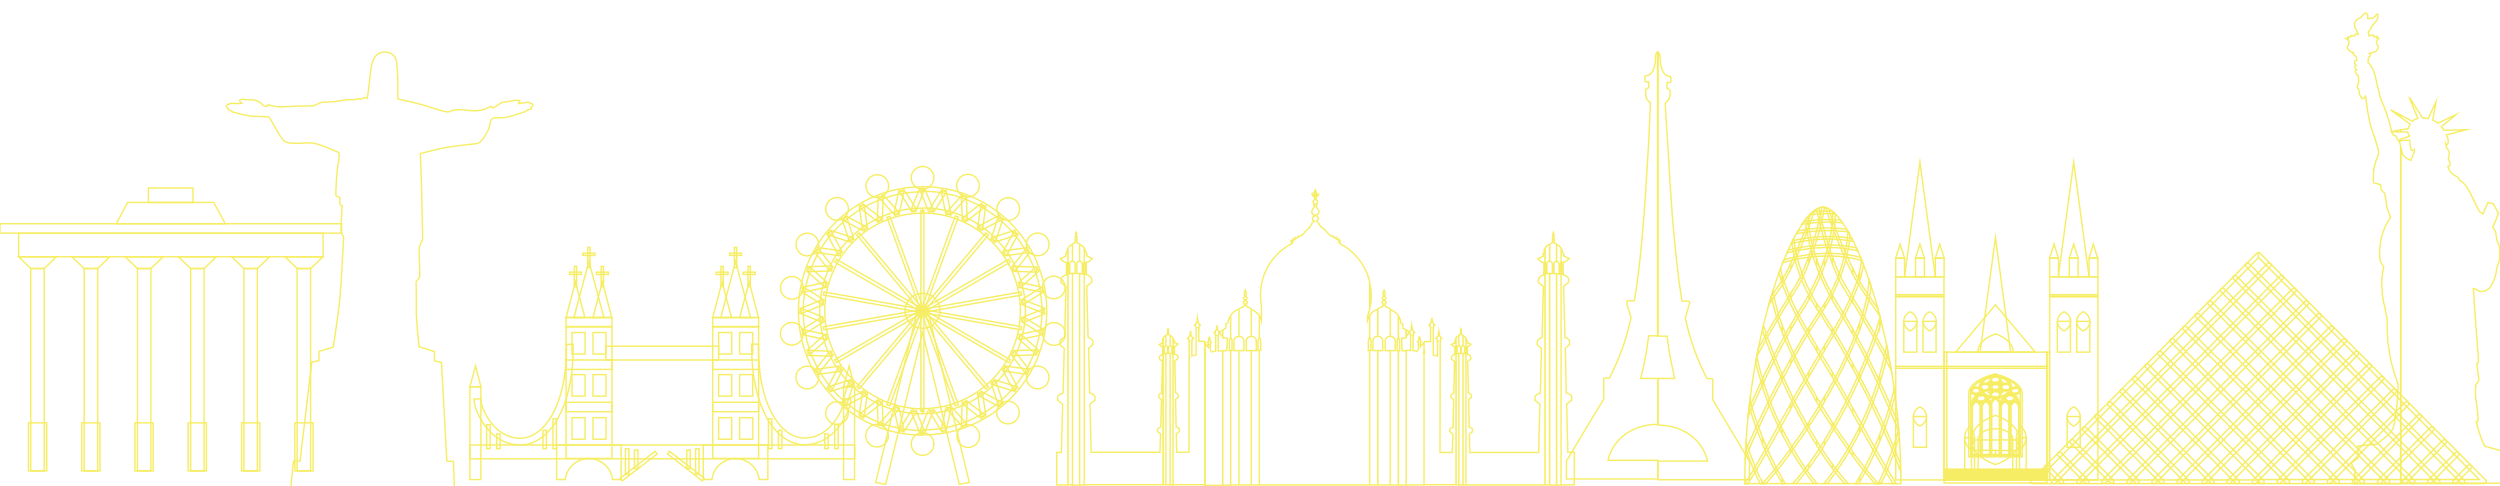 <?xml version="1.0" encoding="utf-8"?>
<!-- Generator: Adobe Illustrator 21.0.2, SVG Export Plug-In . SVG Version: 6.00 Build 0)  -->
<svg version="1.1" id="Layer_1" xmlns="http://www.w3.org/2000/svg" xmlns:xlink="http://www.w3.org/1999/xlink" x="0px" y="0px"
	 viewBox="0 0 1300.7 253" style="enable-background:new 0 0 1300.7 253;" xml:space="preserve">
<style type="text/css">
	.st0{fill:#263149;}
	.st1{fill:#EF9900;}
	.st2{fill:#41C4C0;}
	.st3{fill:#CC8A05;}
	.st4{opacity:0.66;}
	.st5{fill:none;stroke:#F1E414;stroke-width:0.75;stroke-miterlimit:10;}
	.st6{fill:none;stroke:#0D918D;stroke-width:2;stroke-miterlimit:10;}
	.st7{fill:#18ADA8;}
	.st8{fill:#0D7370;}
	.st9{fill:#FFFFFF;}
	.st10{fill:#FCE09F;}
	.st11{fill:#0D918D;}
	.st12{fill:#4D4D4D;}
	.st13{fill:#DE564A;}
	.st14{opacity:0.2;enable-background:new    ;}
	.st15{enable-background:new    ;}
	.st16{fill:#E6E6E6;}
	.st17{fill:#424242;}
	.st18{fill:#FFE4A4;}
	.st19{fill:#F7E49F;}
	.st20{fill:#EDCF8A;}
	.st21{fill:#FFFDFC;}
	.st22{fill:#C8CFD4;}
	.st23{fill:#6C8CA6;}
	.st24{fill:#C73E32;}
	.st25{fill:#FAC58C;}
	.st26{fill:#B3B3B3;}
	.st27{fill:none;stroke:#4D4D4D;stroke-width:0.567;stroke-miterlimit:22.926;}
	.st28{fill:none;stroke:#FCE09F;stroke-width:0.567;stroke-miterlimit:22.926;}
	.st29{fill:#CAB37F;}
	.st30{fill:#A28F65;}
	.st31{fill:#4D4D4D;stroke:#4D4D4D;stroke-width:0.567;stroke-miterlimit:22.926;}
	.st32{fill:none;stroke:#FCE09F;stroke-width:4.8;stroke-miterlimit:22.926;}
	.st33{fill:#5A5657;}
	.st34{fill:#0D918D;stroke:#18ADA8;stroke-width:0.216;stroke-miterlimit:22.926;}
	.st35{fill:#2E597D;}
</style>
<g class="st4">
	<g>
		<rect x="405" y="223.9" class="st5" width="1.8" height="9.5"/>
		<rect x="399.8" y="217.9" class="st5" width="1.8" height="15.5"/>
		<rect x="429.1" y="225.8" class="st5" width="1.8" height="7.6"/>
		<rect x="434.3" y="220.9" class="st5" width="1.8" height="12.5"/>
		<path class="st5" d="M442.7,207.5c0,3.9-3,11.6-8.5,17.1c-3.9,3.9-9.1,6.8-15.5,6.8c-0.1,0,0,0-0.3,0c-7.6-0.1-14.5-5.2-19.5-14.1
			c-4.8-8.7-7.8-21-7.8-36c0-0.5,0-1.4,0-2.3l3.5,0.1c0,0.5,0,1.3,0,2.2c0,14.4,2.8,26.2,7.3,34.3c4.3,7.8,10.2,12.2,16.6,12.3
			c0.1,0,0,0,0.3,0c5.3,0,9.7-2.5,13-5.8c4.9-4.9,7.4-11.4,7.4-14.7L442.7,207.5L442.7,207.5z"/>
		<g>
			<rect x="282.5" y="223.9" class="st5" width="1.8" height="9.5"/>
			<rect x="287.7" y="217.9" class="st5" width="1.8" height="15.5"/>
			<rect x="258.4" y="225.8" class="st5" width="1.8" height="7.6"/>
			<rect x="253.2" y="220.9" class="st5" width="1.8" height="12.5"/>
			<path class="st5" d="M250.1,207.5c0,3.2,2.6,9.8,7.4,14.7c3.3,3.3,7.7,5.8,13,5.8c0.3,0,0.2,0,0.3,0c6.4-0.1,12.2-4.5,16.6-12.3
				c4.5-8.1,7.3-19.8,7.3-34.3c0-0.9,0-1.7,0-2.2l3.5-0.1c0,1,0,1.8,0,2.3c0,15-3,27.3-7.8,36c-4.9,8.9-11.9,14-19.5,14.1
				c-0.3,0-0.3,0-0.3,0c-6.4,0-11.6-2.9-15.5-6.8c-5.5-5.5-8.5-13.2-8.5-17.1L250.1,207.5L250.1,207.5z"/>
		</g>
		<g>
			<rect x="244.5" y="201.2" class="st5" width="5.7" height="48.3"/>
			<polygon class="st5" points="247.4,190.4 250.2,201.2 244.5,201.2 			"/>
		</g>
		<g>
			<rect x="438.9" y="201.2" class="st5" width="5.7" height="48.3"/>
			<polygon class="st5" points="441.8,190.4 444.6,201.2 438.9,201.2 			"/>
		</g>
		<rect x="244.5" y="231.5" class="st5" width="200.2" height="7.2"/>
		<path class="st5" d="M289.6,249.5h4.5c0.7-6.2,5.9-10.9,12.3-10.9c6.4,0,11.6,4.8,12.3,10.9h4.5v-18h-33.6L289.6,249.5
			L289.6,249.5z"/>
		<path class="st5" d="M365.9,249.5h4.5c0.7-6.2,5.9-10.9,12.3-10.9c6.4,0,11.6,4.8,12.3,10.9h4.5v-18h-33.6L365.9,249.5
			L365.9,249.5z"/>
		<rect x="294.5" y="169.9" class="st5" width="23.9" height="68.6"/>
		<g>
			<rect x="294.5" y="209.3" class="st5" width="23.9" height="4.9"/>
			<rect x="294.5" y="187.3" class="st5" width="23.9" height="4.9"/>
			<rect x="294.5" y="165.2" class="st5" width="23.9" height="4.9"/>
		</g>
		<g>
			<rect x="297.6" y="173" class="st5" width="6.8" height="11.2"/>
			<rect x="308.5" y="173" class="st5" width="6.8" height="11.2"/>
		</g>
		<g>
			<rect x="297.6" y="194.9" class="st5" width="6.8" height="11.2"/>
			<rect x="308.5" y="194.9" class="st5" width="6.8" height="11.2"/>
		</g>
		<g>
			<rect x="297.6" y="217.3" class="st5" width="6.8" height="11.2"/>
			<rect x="308.5" y="217.3" class="st5" width="6.8" height="11.2"/>
		</g>
		<polygon class="st5" points="306.4,136 314.2,165.2 298.6,165.2 		"/>
		<polygon class="st5" points="299.4,146.7 304.3,165.2 294.5,165.2 		"/>
		<polygon class="st5" points="313.4,146.7 318.3,165.2 308.5,165.2 		"/>
		<g>
			<rect x="305.8" y="128.7" class="st5" width="1.2" height="10.5"/>
			<rect x="303.3" y="131.7" class="st5" width="6.2" height="1.2"/>
		</g>
		<g>
			<rect x="312.8" y="138.6" class="st5" width="1.2" height="10.5"/>
			<rect x="310.3" y="141.6" class="st5" width="6.2" height="1.2"/>
		</g>
		<g>
			<rect x="298.8" y="138.6" class="st5" width="1.2" height="10.5"/>
			<rect x="296.3" y="141.6" class="st5" width="6.2" height="1.2"/>
		</g>
		<rect x="370.8" y="169.9" class="st5" width="23.9" height="68.6"/>
		<g>
			<rect x="370.8" y="209.3" class="st5" width="23.9" height="4.9"/>
			<rect x="370.8" y="187.3" class="st5" width="23.9" height="4.9"/>
			<rect x="370.8" y="165.2" class="st5" width="23.9" height="4.9"/>
		</g>
		<g>
			<rect x="373.9" y="173" class="st5" width="6.8" height="11.2"/>
			<rect x="384.8" y="173" class="st5" width="6.8" height="11.2"/>
		</g>
		<g>
			<rect x="373.9" y="194.9" class="st5" width="6.8" height="11.2"/>
			<rect x="384.8" y="194.9" class="st5" width="6.8" height="11.2"/>
		</g>
		<g>
			<rect x="373.9" y="217.3" class="st5" width="6.8" height="11.2"/>
			<rect x="384.8" y="217.3" class="st5" width="6.8" height="11.2"/>
		</g>
		<polygon class="st5" points="382.7,136 390.5,165.2 375,165.2 		"/>
		<polygon class="st5" points="375.7,146.7 380.6,165.2 370.8,165.2 		"/>
		<polygon class="st5" points="389.8,146.7 394.6,165.2 384.8,165.2 		"/>
		<g>
			<rect x="382.1" y="128.7" class="st5" width="1.2" height="10.5"/>
			<rect x="379.6" y="131.7" class="st5" width="6.2" height="1.2"/>
		</g>
		<g>
			<rect x="389.2" y="138.6" class="st5" width="1.2" height="10.5"/>
			<rect x="386.7" y="141.6" class="st5" width="6.2" height="1.2"/>
		</g>
		<g>
			<rect x="375.1" y="138.6" class="st5" width="1.2" height="10.5"/>
			<rect x="372.6" y="141.6" class="st5" width="6.2" height="1.2"/>
		</g>
		<rect x="315.2" y="180.1" class="st5" width="58.7" height="7.2"/>
		<polygon class="st5" points="322.7,248.8 340.8,234.8 341.9,236.2 323.7,250.2 		"/>
		<rect x="325.4" y="233.5" class="st5" width="1.8" height="13.3"/>
		<rect x="330.1" y="234.1" class="st5" width="1.8" height="9.6"/>
		<polygon class="st5" points="365.4,250.2 347.3,236.2 348.3,234.8 366.4,248.8 		"/>
		<rect x="361.9" y="233.5" class="st5" width="1.8" height="13.3"/>
		<rect x="357.3" y="234.1" class="st5" width="1.8" height="9.6"/>
	</g>
	<g>
		<rect x="9.7" y="121.4" class="st5" width="158.4" height="12.2"/>
		<polygon class="st5" points="16,139.7 23,139.7 29.4,133.6 9.7,133.6 		"/>
		<rect x="16" y="139.7" class="st5" width="7" height="105.3"/>
		<polygon class="st5" points="43.8,139.7 50.8,139.7 57.1,133.6 37.4,133.6 		"/>
		<rect x="43.8" y="139.7" class="st5" width="7" height="105.3"/>
		<polygon class="st5" points="71.5,139.7 78.5,139.7 84.9,133.6 65.1,133.6 		"/>
		<rect x="71.5" y="139.7" class="st5" width="7" height="105.3"/>
		<polygon class="st5" points="99.2,139.7 106.2,139.7 112.6,133.6 92.8,133.6 		"/>
		<rect x="99.2" y="139.7" class="st5" width="7" height="105.3"/>
		<polygon class="st5" points="126.9,139.7 133.9,139.7 140.3,133.6 120.5,133.6 		"/>
		<rect x="126.9" y="139.7" class="st5" width="7" height="105.3"/>
		<polygon class="st5" points="154.6,139.7 161.7,139.7 168,133.6 148.3,133.6 		"/>
		<rect x="154.6" y="139.7" class="st5" width="7" height="105.3"/>
		<rect y="116.4" class="st5" width="177.7" height="4.9"/>
		<polygon class="st5" points="66.4,105.3 111.2,105.3 117.2,116.4 60.5,116.4 		"/>
		<rect x="77.2" y="97.8" class="st5" width="23.2" height="7.6"/>
		<rect x="14.8" y="220" class="st5" width="9.5" height="25"/>
		<rect x="42.5" y="220" class="st5" width="9.5" height="25"/>
		<rect x="70.2" y="220" class="st5" width="9.5" height="25"/>
		<rect x="97.9" y="220" class="st5" width="9.5" height="25"/>
		<rect x="125.7" y="220" class="st5" width="9.5" height="25"/>
		<rect x="153.4" y="220" class="st5" width="9.5" height="25"/>
	</g>
	<g>
		<path class="st5" d="M948.4,107.8c14.9,0,40.6,68.3,40.6,143.4c0,0.1,0,0.3,0,0.4h-81.2c0-0.1,0-0.3,0-0.4
			C907.7,176,933.4,107.8,948.4,107.8z"/>
		<g>
			<path class="st5" d="M963.9,237.3v-2.2c4.5,6.2,9.1,11.8,13.3,16.5h-1.8C971.7,247.3,967.8,242.5,963.9,237.3L963.9,237.3z
				 M963.9,214.9l2.6,4.8c6.9,12.4,13.1,23.6,18.4,31.9h1.6c-5.3-8.3-11.7-19.8-18.8-32.6l-3.8-6.8V214.9L963.9,214.9z M963.9,191.6
				c4.3,7.9,8.7,16.4,12.6,24.9c4.9,10.2,9.3,20.2,12.3,28.6c0-1.4-0.1-2.6-0.1-4c-3-7.6-6.8-16.4-11-25.2
				c-4.4-9.2-9.2-18.5-13.9-27L963.9,191.6L963.9,191.6z M963.9,173.8v-2.7c5.3,9.4,11,20.6,16,31.5c2.8,5.9,5.3,11.8,7.6,17.2
				c0.1,1.4,0.3,2.9,0.3,4.4c-2.6-6.4-5.7-13.6-9.1-21C974.1,193.1,968.9,182.7,963.9,173.8L963.9,173.8z M963.9,157.2v-2.5
				c5.2,8.4,12.9,21,19.3,33.6c0.3,1.5,0.5,3,0.8,4.5C977.7,179.9,969.6,166.4,963.9,157.2L963.9,157.2z M963.9,142.6
				c0.6,1.2,1.2,2.3,1.8,3.2c2.2,3.8,5.2,8.2,8.4,12.9c1.3,1.8,2.6,3.8,3.9,5.7c-0.3-1.3-0.7-2.6-1-3.8c-0.6-0.9-1.2-1.8-1.8-2.6
				c-3.2-4.7-6.3-9.1-8.4-12.8c-0.9-1.6-1.8-3.4-2.8-5.5L963.9,142.6L963.9,142.6z M963.9,139.6v3c-3-5.8-6.6-14-9.5-21.7
				c-0.3-0.9-0.7-1.9-1.1-2.8v-3.8c0.7,2,1.5,4.1,2.3,6.2C958.2,127.1,961.3,134.1,963.9,139.6L963.9,139.6z M963.9,154.7l-1-1.6
				c-1.4-2.2-2.4-4-3.3-5.4c-2-3.4-4.3-8.5-6.3-14.2v3.8c1.7,4.4,3.5,8.3,5.1,11.2c0.8,1.4,2,3.2,3.3,5.4l2.1,3.4L963.9,154.7
				L963.9,154.7z M963.9,171.1v2.7c-2.4-4.4-4.8-8.4-7.1-11.9c-1.3-2-2.4-3.9-3.5-5.8v-2.7c1.4,2.6,3,5.2,4.7,7.8
				C959.8,164.1,961.9,167.5,963.9,171.1L963.9,171.1z M963.9,188.9c-3.7-6.8-7.4-13.1-10.6-18.3v2.5c3.2,5.3,6.9,11.7,10.6,18.6
				V188.9L963.9,188.9z M963.9,212.2v2.7c-1.9-3.4-3.9-7-6-10.7c-1.5-2.7-3-5.3-4.6-8v-2.6c2,3.2,3.9,6.6,5.7,9.9
				C960.7,206.3,962.3,209.3,963.9,212.2L963.9,212.2z M963.9,235v2.2c-3.5-4.7-7.1-9.8-10.6-15.1v-2.4
				C956.8,225.1,960.4,230.2,963.9,235L963.9,235z M953.3,243.6v-2.2c2.6,3.6,5.4,7,8.2,10.1h-1.8
				C957.5,249.1,955.4,246.5,953.3,243.6z M953.3,114.3v3.8c-1.4-3.6-2.6-7.1-3.5-10.1c0.5,0.1,1,0.3,1.6,0.6
				C951.9,110.3,952.6,112.3,953.3,114.3L953.3,114.3z M953.3,133.5c-1.2-3.3-2.3-6.8-3.3-10.3c-1.6-5.5-2.9-10.7-3.6-15
				c-0.4,0.1-0.8,0.3-1.2,0.5v0.1c0.7,4.3,2,9.4,3.5,14.7c1.4,4.7,3,9.4,4.6,13.7L953.3,133.5L953.3,133.5z M953.3,153.4v2.7
				c-3.3-5.8-6-11.6-8.1-17.2v-3.9C947.1,140.9,949.8,147.1,953.3,153.4L953.3,153.4z M953.3,170.6v2.5c-2.1-3.4-4.1-6.5-5.7-9
				c-0.8-1.2-1.6-2.4-2.4-3.6V158c1.1,1.8,2.2,3.5,3.4,5.3C950,165.4,951.6,167.9,953.3,170.6L953.3,170.6z M953.3,193.6v2.6
				c-2-3.4-4.1-6.8-6.1-10.1l-2.1-3.4V180c1.1,1.8,2.1,3.6,3.2,5.3C950,188.1,951.7,190.8,953.3,193.6L953.3,193.6z M953.3,219.8
				v2.4c-2.8-4.2-5.5-8.6-8.1-13v-2.6C947.8,211,950.5,215.4,953.3,219.8L953.3,219.8z M953.3,241.5v2.2c-2.8-3.7-5.5-7.7-8.1-11.9
				v-2.5C947.8,233.5,950.5,237.6,953.3,241.5L953.3,241.5z M945.2,251.6L945.2,251.6L945.2,251.6L945.2,251.6z M945.2,108.7
				L945.2,108.7L945.2,108.7L945.2,108.7L945.2,108.7z M945.2,134.9v3.9c-0.9-2.4-1.7-4.7-2.4-7c-1.9-6.4-3-12.4-3.3-17.8
				c0.4-0.5,0.8-1,1.2-1.5c0.2,5.6,1.3,12,3.4,18.9C944.4,132.6,944.8,133.8,945.2,134.9L945.2,134.9z M945.2,158.1
				c-4.7-7.8-7.7-15.3-9.6-22c-1.1-4.3-1.9-8.2-2.4-11.9c-0.3,0.7-0.7,1.4-1,2.1c0.5,3.2,1.1,6.6,2.1,10.2c2,7.4,5.4,15.6,10.9,24.2
				V158.1L945.2,158.1z M945.2,180v2.6c-7.5-12.5-14.3-24.1-18-35.1V143C930.2,154.3,937.2,166.7,945.2,180L945.2,180z M945.2,206.6
				l-0.1-0.2c-7.3-12.5-13.7-25.3-17.8-37.1v3.7c4.2,10.9,10.1,22.6,16.7,34.1c0.4,0.7,0.8,1.4,1.2,2.1L945.2,206.6L945.2,206.6z
				 M945.2,229.3v2.5c-2.1-3.3-4.1-6.8-6.1-10.2c-4.3-7.7-8.3-15.7-11.9-23.6v-3.2c3.8,8.7,8.2,17.6,13,26.2
				C941.8,223.7,943.5,226.6,945.2,229.3L945.2,229.3z M945.2,251.5c-7.4-9.3-13.2-19-18-28.6v2.9c4.4,8.6,9.8,17.2,16.3,25.7H945.2
				L945.2,251.5L945.2,251.5z M927.2,251.4v-2.6c0.5,0.9,1.1,1.8,1.6,2.8h-1.6L927.2,251.4z M917.1,251.3l0.1,0.3h-0.1V251.3
				L917.1,251.3z M927.2,143v4.5c-0.6-1.9-1.1-3.7-1.6-5.5c0.3-0.7,0.5-1.6,0.8-2.3C926.7,140.8,926.9,141.8,927.2,143L927.2,143z
				 M927.2,169.3v3.7c-2.6-6.7-4.5-13-5.6-18.9c0.3-0.9,0.5-1.9,0.9-2.8C923.3,156.8,924.9,162.9,927.2,169.3L927.2,169.3z
				 M927.2,194.7c-3.9-9-7.2-17.6-9.7-25.3c-0.1,0.6-0.3,1.2-0.4,1.8v1c2.6,7.9,6.2,16.8,10.2,25.7L927.2,194.7L927.2,194.7z
				 M927.2,223v2.9c-1.8-3.6-3.5-7.2-5-10.7c-2-4.7-3.7-9.3-5.2-13.7v-4.3c1.7,5.6,3.8,11.5,6.4,17.6
				C924.6,217.5,925.8,220.2,927.2,223L927.2,223z M927.2,248.8c-4.1-7.1-7.4-14.2-10.2-21.1v3.4c2.8,6.6,6.2,13.5,10.2,20.3V248.8z
				 M908.4,230c0.3,1.1,0.7,2.1,1.1,3.2c2.1,5.9,4.5,12,7.5,18.1v0.3h-1.3c-3-6.1-5.4-12.2-7.4-18l-0.1-0.1
				C908.3,232.3,908.3,231.1,908.4,230L908.4,230z M917.1,171.2v1l-0.1-0.4L917.1,171.2L917.1,171.2z M917.1,197.2v4.3
				c-1.4-4.4-2.6-8.7-3.6-12.8c0.2-1.1,0.4-2.2,0.6-3.2C914.8,189.3,915.8,193.2,917.1,197.2L917.1,197.2z M917.1,227.7l-0.2-0.5
				c-2.7-6.7-4.8-13-6.4-18.8c-0.1,1.1-0.3,2.2-0.4,3.3c1.5,5,3.4,10.4,5.6,16c0.5,1.1,0.9,2.2,1.4,3.4V227.7z"/>
			<path class="st5" d="M988.1,227.3c-0.6,2-1.4,4.1-2,6.3c-2,5.9-4.5,11.9-7.4,18H978v-1.7c2.7-5.6,4.9-11.3,6.8-16.7
				c1.1-3.2,2.2-6.4,3-9.5C988,224.9,988,226.1,988.1,227.3L988.1,227.3z M978,229.6c0.3-0.6,0.5-1.1,0.7-1.8
				c3.2-7.8,5.5-15.3,7.3-21.8c-0.1-1.1-0.3-2.3-0.5-3.4c-1.7,6.8-4.1,14.9-7.6,23.6L978,229.6L978,229.6z M978,199.4v-4.5
				c1.6-5.4,2.7-10.5,3.6-15.3c0.2,1.1,0.5,2.2,0.7,3.4C981.2,188.1,979.8,193.7,978,199.4L978,199.4z M978,170.2v-4.3l0.2-0.7
				c0.2,0.8,0.4,1.6,0.6,2.4C978.5,168.4,978.2,169.3,978,170.2z M978,251.6h-0.8c0.3-0.5,0.5-1.1,0.8-1.7V251.6L978,251.6z
				 M978,165.8v4.3c-2.6,8.2-6.2,17.4-10.5,26.9v-3.2C971.9,183.7,975.5,174.1,978,165.8L978,165.8z M978,194.9
				c-1.8,6.3-4.1,13-7.1,19.9c-1.1,2.4-2.2,4.9-3.4,7.4v3c1.7-3.3,3.2-6.6,4.6-9.9c2.3-5.4,4.3-10.7,5.9-15.8V194.9L978,194.9z
				 M978,226l-0.5,1.3c-2.7,6.8-6,13.8-9.9,20.8v2.6c4.1-7.1,7.6-14.3,10.5-21.2L978,226L978,226z M967.5,171.9
				c3.1-8.3,5.3-16.2,6-23c-0.3-1.1-0.7-2.2-1.1-3.2c-0.3,6.5-2,14.1-4.9,22.4V171.9L967.5,171.9z M967.5,146.2v-4.9
				c0.5-2,0.8-4.1,1-6.1c0.3,0.8,0.7,1.7,1,2.6C969.1,140.5,968.4,143.4,967.5,146.2z M967.5,141.3v4.9
				c-3.6,11.2-10.5,23.2-18.3,36.2v-2.6C957.5,166,964.8,153.1,967.5,141.3L967.5,141.3z M967.5,168.1c-4.2,12-10.7,25.4-18.2,38.3
				l-0.1,0.1v2.6c0.4-0.7,0.8-1.4,1.1-2c6.8-11.8,12.9-23.9,17.1-35.1L967.5,168.1L967.5,168.1z M967.5,193.7v3.2
				c-3.6,8.2-7.8,16.5-12.3,24.5c-2,3.4-4,6.8-6,10.1v-2.5c1.7-2.7,3.3-5.5,4.9-8.3C959.1,212.1,963.6,202.7,967.5,193.7
				L967.5,193.7z M967.5,222.1c-4.7,9.8-10.7,19.7-18.3,29.3v0.1h1.6c6.8-8.7,12.2-17.6,16.7-26.5L967.5,222.1L967.5,222.1z
				 M967.5,248.1v2.6l-0.5,0.9h-1.6C966.2,250.4,966.9,249.2,967.5,248.1L967.5,248.1z M949.2,160.5c5.4-8.6,8.8-16.7,10.8-24.1
				c1.4-5,2.2-9.7,2.6-13.9c-0.4-0.7-0.7-1.4-1.1-2c-0.4,4.7-1.1,9.9-2.7,15.6c-1.8,6.8-4.8,14.1-9.5,22L949.2,160.5L949.2,160.5z
				 M949.2,138.7v-3.9c0.4-1.1,0.7-2.2,1-3.3c2.3-7.8,3.4-15.1,3.4-21.2c0.4,0.3,0.9,0.7,1.3,1.2c-0.1,6-1.2,13-3.4,20.4
				C950.9,134.1,950.1,136.4,949.2,138.7L949.2,138.7z M949.2,108.4v-0.5h0.1L949.2,108.4z M949.2,107.8v0.5
				c-0.7,4.3-2,9.7-3.6,15.1c-1.4,4.6-2.9,9.3-4.5,13.5v-3.8c1.1-3.2,2.3-6.7,3.2-10.1c1.6-5.6,3-11.1,3.6-15.3c0.1,0,0.2,0,0.3,0
				C948.6,107.8,949,107.8,949.2,107.8L949.2,107.8z M949.2,134.7c-2,5.9-4.7,12.2-8.1,18.5v2.7c3.3-5.9,6-11.7,8.1-17.3V134.7
				L949.2,134.7z M949.2,158v2.5c-0.7,1.2-1.6,2.4-2.4,3.6c-1.7,2.4-3.6,5.5-5.7,8.9v-2.5c1.7-2.7,3.2-5.1,4.6-7.1
				C947,161.6,948.1,159.7,949.2,158L949.2,158z M949.2,179.9v2.6l-2.2,3.6c-2,3.2-4,6.6-6,10v-2.6c1.6-2.8,3.2-5.5,4.9-8.1
				C947.1,183.5,948.1,181.7,949.2,179.9L949.2,179.9z M949.2,206.4v2.6c-2.6,4.4-5.3,8.8-8.1,13v-2.4
				C943.9,215.4,946.6,210.9,949.2,206.4L949.2,206.4z M949.2,229.2v2.5c-2.6,4.2-5.3,8.2-8.1,11.9v-2.2
				C943.9,237.5,946.6,233.4,949.2,229.2L949.2,229.2z M949.2,251.5v0.1h-0.1L949.2,251.5L949.2,251.5z M941.1,117.9
				c1.1-3,2.2-5.9,3-8.4c-0.6,0.5-1.3,1-1.9,1.6c-0.3,1-0.7,2-1.1,3V117.9z M941.1,114.1v3.8c-0.3,1-0.7,2-1.1,3
				c-2.6,6.7-5.6,13.7-8.3,19.2v-3c2.4-5,4.9-10.9,7.1-16.6C939.6,118.2,940.4,116.1,941.1,114.1L941.1,114.1z M941.1,133.3
				c-2,5.7-4.3,10.9-6.4,14.4c-0.8,1.4-1.8,3-3.1,5v2.5l0.9-1.4c1.4-2.2,2.5-4.1,3.3-5.4c1.7-2.8,3.5-6.8,5.2-11.3L941.1,133.3
				L941.1,133.3z M941.1,153.3v2.7c-1.1,2-2.3,4-3.6,5.9c-1.8,2.8-3.8,6.2-5.8,9.7v-2.6c1.6-2.8,3.2-5.4,4.7-7.8
				C938.1,158.6,939.6,155.9,941.1,153.3L941.1,153.3z M941.1,170.5c-2.9,4.7-6.1,10.2-9.5,16.2v2.7c3.3-6,6.5-11.6,9.5-16.4V170.5
				L941.1,170.5z M941.1,193.5v2.6c-1.6,2.6-3.1,5.3-4.7,8.1c-1.6,2.9-3.2,5.7-4.8,8.5V210c1.2-2.2,2.4-4.3,3.6-6.5
				C937.2,200.1,939.2,196.8,941.1,193.5L941.1,193.5z M941.1,219.6v2.4c-3.1,4.7-6.3,9.3-9.5,13.5v-2.2
				C934.8,229,938,224.4,941.1,219.6L941.1,219.6z M941.1,241.3v2.2c-2.1,2.8-4.3,5.5-6.5,8h-1.8C935.6,248.5,938.4,245,941.1,241.3
				z M931.7,137v3c-1.1,2.2-2.1,4.1-3,5.7c-2.1,3.8-5.2,8.2-8.4,12.8c0.4-1.4,0.7-2.7,1.1-4c2.4-3.4,4.5-6.7,6.2-9.5
				C928.8,143,930.2,140.2,931.7,137L931.7,137z M931.7,152.6l-0.2,0.4c-4.3,6.9-10.6,17.2-16.6,28.1c-0.3,1.4-0.6,2.9-0.9,4.4
				c6.1-11.5,12.9-22.7,17.6-30.3L931.7,152.6L931.7,152.6z M931.7,168.9v2.6c-5.3,9.4-11,20.7-16.1,31.6c-2.2,4.7-4.2,9.3-6.1,13.7
				c0.1-1.5,0.3-2.9,0.5-4.4c1.4-3.2,2.9-6.5,4.4-9.8C919.8,190.9,926,178.7,931.7,168.9L931.7,168.9z M931.7,186.6
				c-5,9.1-10.3,19.3-15.1,29.3c-3,6.4-5.9,12.7-8.4,18.6c-0.1,1.3-0.1,2.6-0.1,3.9c2.7-6.8,6.1-14.3,9.7-21.9
				c4.4-9.2,9.3-18.6,13.9-27.2L931.7,186.6L931.7,186.6z M931.7,210c-1.7,3-3.4,6.1-5.1,9.1c-7.1,12.7-13.4,24.3-18.8,32.6h1.6
				c5.3-8.3,11.5-19.5,18.4-31.9c1.3-2.3,2.6-4.7,3.9-7V210L931.7,210z M931.7,233.3v2.2c-4.3,5.9-8.7,11.4-12.8,16h-1.8
				C921.7,246.4,926.7,240.2,931.7,233.3z"/>
			<path class="st5" d="M928.2,135.1c4.3-1.2,9.2-2.2,14.3-2.8c8.4-0.9,17.4-0.6,25.5,1.6c0.2,0.5,0.4,1,0.6,1.6
				c-8.1-2.4-17.4-2.8-26-1.8c-5.5,0.5-10.7,1.6-15.1,3C927.8,136.1,928,135.6,928.2,135.1L928.2,135.1z M953.2,109.8
				c0.5,0.4,1,0.9,1.6,1.4c-4.1-0.2-8.1,0-12,0.4c-0.4,0.1-0.8,0.1-1.2,0.1c0.5-0.5,1.1-1.1,1.6-1.5
				C946.4,109.9,949.8,109.7,953.2,109.8L953.2,109.8z M957.5,114.5c0.3,0.5,0.7,0.9,1,1.4c-5.3-0.5-10.7-0.5-15.9,0.1
				c-1.8,0.2-3.4,0.4-5.1,0.7c0.3-0.5,0.7-1,1-1.5c1.3-0.2,2.6-0.3,3.9-0.5C947.4,114.1,952.5,114.1,957.5,114.5L957.5,114.5z
				 M960.8,119.3c0.3,0.5,0.5,0.9,0.9,1.4c-6.2-0.9-12.8-0.9-18.9-0.3c-2.8,0.3-5.5,0.7-8.1,1.2c0.3-0.5,0.5-1,0.9-1.5
				c2.3-0.4,4.7-0.8,7.2-1.1C948.5,118.4,954.8,118.4,960.8,119.3L960.8,119.3z M963.5,124.1c0.3,0.5,0.5,0.9,0.7,1.5
				c-7-1.4-14.5-1.5-21.5-0.7c-3.8,0.4-7.4,1-10.7,1.8c0.3-0.5,0.5-1,0.7-1.5c3.1-0.7,6.4-1.3,9.9-1.6
				C949.4,122.8,956.7,122.8,963.5,124.1L963.5,124.1z M965.9,129c-7.5-1.7-15.7-1.9-23.3-1.1c-4.3,0.5-8.4,1.2-12.2,2.2
				c-0.2,0.5-0.5,1-0.7,1.5c3.9-1.1,8.4-1.9,13-2.4c7.8-0.8,16.2-0.6,23.9,1.3C966.3,130,966.1,129.5,965.9,129z"/>
		</g>
	</g>
	<path class="st5" d="M812.2,252.3V142.6c0.1,0,0.3,0.1,0.4,0.1v-4.9c0-0.8-0.2-1.5-0.4-1.5l0,0l0,0v-7.2c0.5,0.7,0.7,1.6,0.8,2.4
		l0.6,0.3v1.4l2.8,1.3l-2,1.8l-1.2,0.1l0.1,6.5c1.7,0.5,2.8,1.4,2.8,2.3v1.7l-2.6,2l0.7,26.6c1.5,0.5,2.4,1.3,2.4,2.1v1.7l-2.2,1.9
		l0.5,23.2c1.7,0.5,2.8,1.3,2.8,2.1v1.7l-2.6,2l0.6,25.1h3.4v16.9L812.2,252.3z M812.2,129.2v7.2c-0.2,0-0.4,0.7-0.4,1.5v4.7
		l0.4,0.1v109.7h-2.4v-110c0.5,0.1,1,0.1,1.4,0.2v-5.1c0-0.8-0.7-1.5-1.4-1.5l0,0l0,0V127c0.1,0.1,0.1,0.1,0.1,0.2
		C810.9,127.6,811.7,128.3,812.2,129.2z M809.9,127v8.9c-0.8,0-1.4,0.7-1.4,1.5v4.9c0.5,0,1,0,1.4,0.1v110h-3.6v-110
		c0.5-0.1,0.9-0.1,1.4-0.1v-4.9c0-0.8-0.7-1.5-1.4-1.5l0,0l0,0v-8.8c0.3-0.3,0.7-0.6,1.4-0.7v-0.1c0-0.3,0.2-0.5,0.5-0.5
		c-0.1,0-0.2-0.1-0.2-0.2s0.1-0.2,0.2-0.2c-0.3,0-0.6-0.2-0.6-0.5c0-0.3,0.3-0.5,0.6-0.5c-0.1,0-0.2-0.1-0.2-0.2s0.1-0.2,0.2-0.2
		c-0.3,0-0.5-0.2-0.5-0.5c0-0.3,0.2-0.5,0.5-0.5c-0.1,0-0.2-0.1-0.2-0.2c0-0.1,0.1-0.2,0.2-0.2c-0.7,0,0-1.8,0-1.8s0.7,1.8,0,1.8
		c0.1,0,0.2,0.1,0.2,0.2c0,0.1-0.1,0.2-0.2,0.2c0.3,0,0.5,0.2,0.5,0.5c0,0.3-0.2,0.5-0.5,0.5c0.1,0,0.2,0.1,0.2,0.2
		s-0.1,0.2-0.2,0.2c0.3,0,0.6,0.2,0.6,0.5c0,0.3-0.3,0.5-0.6,0.5c0.1,0,0.2,0.1,0.2,0.2s-0.1,0.2-0.2,0.2c0.3,0,0.5,0.2,0.5,0.5v0.1
		C809.1,126.4,809.6,126.7,809.9,127z M806.2,127v8.8c-0.8,0-1.4,0.7-1.4,1.5v5.1c0.5-0.1,0.9-0.1,1.4-0.2v110h-2.4V142.6l0.4-0.1
		v-4.7c0-0.8-0.2-1.5-0.4-1.5l0,0l0,0v-7.1c0.5-0.9,1.4-1.6,2.3-2C806.2,127.2,806.2,127.1,806.2,127z M803.9,129.2v7.1
		c-0.2,0-0.4,0.7-0.4,1.5v4.9l0.4-0.1v109.7h-41.2v-68.1l0.3,0.1v-3c0-0.5-0.1-0.9-0.3-0.9l0,0l0,0v-4.4c0.3,0.4,0.5,0.9,0.5,1.5
		l0.3,0.1v0.8l1.8,0.7l-1.2,1.1l-0.7,0.1l0.1,4c1,0.3,1.7,0.8,1.7,1.4v1.1l-1.6,1.3l0.4,16.4c0.9,0.3,1.5,0.8,1.5,1.3v1l-1.4,1.1
		l0.3,14.3c1,0.3,1.7,0.8,1.7,1.3v1.1l-1.6,1.2l0.2,9.6h35.8l0.7-25.1l-2.6-2v-1.7c0-0.1,0-0.2,0.1-0.3l0,0l0,0
		c0.2-0.7,1.2-1.4,2.7-1.8l0.6-23.2l-2.2-1.9v-1.7c0-0.1,0-0.2,0.1-0.3l0,0l0,0c0.2-0.7,1.1-1.4,2.4-1.8l0.7-26.6l-2.6-2v-1.7
		c0-0.1,0-0.2,0.1-0.3l0,0l0,0c0.2-0.8,1.2-1.5,2.7-2l0.1-6.5l-1.2-0.1l-2-1.8l2.8-1.3V132l0.6-0.3
		C803.1,130.7,803.4,129.9,803.9,129.2z M762.7,175.9v4.4c-0.1,0-0.3,0.4-0.3,0.9v2.9l0.3,0.1v68.1h-1.5v-68.4
		c0.3,0,0.6,0.1,0.9,0.1v-3.2c0-0.5-0.4-0.9-0.9-0.9l0,0l0,0v-5.4c0,0.1,0.1,0.1,0.1,0.1C761.9,175,762.4,175.4,762.7,175.9z
		 M759.9,183.9c-0.3,0-0.6,0-0.9,0.1v68.3h2.2v-68.4c-0.3,0-0.6-0.1-0.9-0.1v-3c0-0.5,0.4-0.9,0.9-0.9v-5.4
		c-0.1-0.2-0.5-0.3-0.8-0.4l0,0c0-0.2-0.1-0.3-0.3-0.3c0.1,0,0.1-0.1,0.1-0.1c0-0.1-0.1-0.1-0.1-0.1c0.2,0,0.3-0.1,0.3-0.3
		s-0.1-0.3-0.3-0.3c0.1,0,0.1-0.1,0.1-0.1c0-0.1-0.1-0.1-0.1-0.1c0.1,0,0.3-0.1,0.3-0.3c0-0.2-0.1-0.3-0.3-0.3
		c0.1,0,0.1-0.1,0.1-0.1c0-0.1-0.1-0.1-0.1-0.1c0.5,0,0-1.1,0-1.1s-0.5,1.1,0,1.1c-0.1,0-0.1,0.1-0.1,0.1c0,0.1,0.1,0.1,0.1,0.1
		c-0.1,0-0.3,0.1-0.3,0.3c0,0.2,0.1,0.3,0.3,0.3c-0.1,0-0.1,0.1-0.1,0.1c0,0.1,0.1,0.1,0.1,0.1c-0.2,0-0.3,0.1-0.3,0.3
		s0.1,0.3,0.3,0.3c-0.1,0-0.1,0.1-0.1,0.1c0,0.1,0.1,0.1,0.1,0.1c-0.2,0-0.3,0.1-0.3,0.3l0,0c-0.3,0.1-0.7,0.2-0.8,0.4v5.4l0,0l0,0
		c0.5,0,0.9,0.4,0.9,0.9L759.9,183.9z M759,183.9c-0.3,0-0.6,0.1-0.9,0.1v-3.2c0-0.5,0.4-0.9,0.9-0.9v-5.4c0,0.1-0.1,0.1-0.1,0.1
		c-0.5,0.3-1.1,0.7-1.4,1.2v4.4l0,0l0,0c0.1,0,0.3,0.4,0.3,0.9v2.9l-0.3,0.1v68.1h1.5V183.9z M757.6,175.9v4.4
		c-0.1,0-0.3,0.4-0.3,0.9v3l0.3-0.1v68.1h-16.7v-68.6l0.3,0.1v-0.7l-0.3,0.3v-5.1l0.4-0.5h3v-6.6c-0.1-0.1-0.2-0.1-0.2-0.3
		c0-0.1,0.1-0.2,0.3-0.3c-0.2-0.1-0.2-0.3-0.3-0.5c-0.1-1.1-0.7-0.5-0.7-0.9c0-0.1,0.3-0.3,0.7-0.3v-0.1c0-0.5,0.3-0.8,0.7-0.9
		c0-0.1,0-0.1,0.1-0.2c-0.1,0-0.1-0.1-0.1-0.1c0-0.1,0-0.1,0.1-0.1c-0.1,0-0.2-0.1-0.2-0.2c0-0.1,0.1-0.1,0.2-0.2
		c0,0-0.1-0.1-0.1-0.1c0-0.1,0-0.1,0.1-0.1c-0.1,0-0.1-0.1-0.1-0.1c0-0.1,0.1-0.1,0.2-0.1c-0.1,0-0.1-0.1-0.1-0.1
		c0-0.1,0-0.1,0.1-0.1c0,0-0.1-0.1-0.1-0.1c0-0.1,0.1-0.9,0.1-0.9c0.1,0,0.1,0.7,0.1,0.9c0,0.1,0,0.1-0.1,0.1c0,0,0.1,0.1,0.1,0.1
		c0,0.1,0,0.1-0.1,0.1c0.1,0,0.2,0.1,0.2,0.1c0,0.1-0.1,0.1-0.1,0.1c0.1,0.1,0.1,0.1,0.1,0.1c0,0.1,0,0.1-0.1,0.1
		c0.1,0,0.2,0.1,0.2,0.2c0,0.1-0.1,0.1-0.2,0.2c0.1,0,0.1,0.1,0.1,0.1c0,0.1-0.1,0.1-0.1,0.1c0.1,0.1,0.1,0.1,0.1,0.2
		c0.4,0.1,0.7,0.5,0.7,0.9v0.1c0.4,0.1,0.7,0.2,0.7,0.3c0,0.4-0.7-0.2-0.7,0.9c0,0.2-0.1,0.4-0.3,0.5c0.2,0.1,0.3,0.2,0.3,0.3
		c0,0.1-0.1,0.2-0.2,0.3v13.6l2.2,0.5v-7.2c-0.1-0.1-0.2-0.1-0.2-0.3c0-0.1,0.1-0.2,0.3-0.3c-0.2-0.1-0.2-0.3-0.3-0.5
		c-0.1-1.1-0.7-0.5-0.7-0.9c0-0.1,0.3-0.3,0.7-0.3v-0.1c0-0.5,0.3-0.8,0.7-0.9c0-0.1,0-0.1,0.1-0.2c-0.1,0-0.1-0.1-0.1-0.1
		c0-0.1,0-0.1,0.1-0.1c-0.1,0-0.2-0.1-0.2-0.2c0-0.1,0.1-0.1,0.2-0.2c0,0-0.1-0.1-0.1-0.1c0-0.1,0-0.1,0.1-0.1
		c-0.1,0-0.1-0.1-0.1-0.1c0-0.1,0.1-0.1,0.2-0.1c-0.1,0-0.1-0.1-0.1-0.1c0-0.1,0-0.1,0.1-0.1c0,0-0.1-0.1-0.1-0.1
		c0-0.1,0.1-0.9,0.1-0.9s0.1,0.7,0.1,0.9c0,0.1,0,0.1-0.1,0.1c0,0,0.1,0.1,0.1,0.1c0,0.1,0,0.1-0.1,0.1c0.1,0,0.2,0.1,0.2,0.1
		c0,0.1-0.1,0.1-0.1,0.1c0.1,0.1,0.1,0.1,0.1,0.1c0,0.1,0,0.1-0.1,0.1c0.1,0,0.2,0.1,0.2,0.2c0,0.1-0.1,0.1-0.2,0.2
		c0.1,0.1,0.1,0.1,0.1,0.1c0,0.1-0.1,0.1-0.1,0.1c0.1,0.1,0.1,0.1,0.1,0.2c0.4,0.1,0.7,0.5,0.7,0.9v0.1c0.4,0.1,0.7,0.2,0.7,0.3
		c0,0.4-0.7-0.2-0.7,0.9c0,0.2-0.1,0.4-0.3,0.5c0.2,0.1,0.3,0.2,0.3,0.3c0,0.1-0.1,0.2-0.2,0.3v7.5l0,0l-0.1,49.9h6.4l0.3-9.6
		l-1.6-1.2v-1c0-0.1,0-0.1,0-0.2l0,0l0,0c0.1-0.5,0.7-0.8,1.7-1.1l0.3-14.3l-1.4-1.1v-1c0-0.1,0-0.1,0-0.2l0,0l0,0
		c0.1-0.4,0.7-0.8,1.5-1.1l0.4-16.4l-1.6-1.3v-1.1c0-0.1,0-0.1,0-0.2l0,0l0,0c0.1-0.5,0.7-0.9,1.7-1.2l0.1-4l-0.7-0.1l-1.2-1.1
		l1.8-0.7v-0.8l0.3-0.1C757.1,176.8,757.3,176.4,757.6,175.9z M740.9,178.2v5.1l-0.3,0.3l0.3,0.1v68.6h-9.3v-70h2.3V175
		c-0.1-0.1-0.2-0.1-0.2-0.3c0-0.1,0.1-0.2,0.3-0.3c-0.2-0.1-0.2-0.3-0.3-0.5c-0.1-0.9-0.5-0.7-0.7-0.8l-1.5,2.2v-3.7l1.7,1.1l0,0
		c0.1-0.1,0.2-0.1,0.4-0.1v-0.1c0-0.5,0.3-0.8,0.7-0.9c0-0.1,0-0.1,0.1-0.2c-0.1,0-0.1-0.1-0.1-0.1c0-0.1,0-0.1,0.1-0.1
		c-0.1,0-0.2-0.1-0.2-0.2c0-0.1,0.1-0.1,0.2-0.2c0,0-0.1-0.1-0.1-0.1c0-0.1,0-0.1,0.1-0.1c-0.1,0-0.1-0.1-0.1-0.1
		c0-0.1,0.1-0.1,0.2-0.1c-0.1,0-0.1-0.1-0.1-0.1c0-0.1,0-0.1,0.1-0.1c0,0-0.1-0.1-0.1-0.1c0-0.1,0.1-0.9,0.1-0.9s0.1,0.7,0.1,0.9
		c0,0.1,0,0.1-0.1,0.1c0,0,0.1,0.1,0.1,0.1c0,0.1,0,0.1-0.1,0.1c0.1,0,0.2,0.1,0.2,0.1c0,0.1-0.1,0.1-0.1,0.1
		c0.1,0.1,0.1,0.1,0.1,0.1c0,0.1,0,0.1-0.1,0.1c0.1,0,0.2,0.1,0.2,0.2c0,0.1-0.1,0.1-0.2,0.2c0.1,0.1,0.1,0.1,0.1,0.1
		c0,0.1-0.1,0.1-0.1,0.1c0.1,0.1,0.1,0.1,0.1,0.2c0.4,0.1,0.7,0.5,0.7,0.9v0.1c0.4,0.1,0.7,0.2,0.7,0.3c0,0.4-0.7-0.2-0.7,0.9
		c0,0.2-0.1,0.4-0.3,0.5c0.2,0.1,0.3,0.2,0.3,0.3c0,0.1-0.1,0.2-0.2,0.3v7.5l2,0.4l0.8-1v-2.5c-0.1-0.1-0.1-0.1-0.1-0.2
		c0-0.1,0.1-0.1,0.2-0.2c-0.1-0.1-0.1-0.2-0.2-0.4c-0.1-0.9-0.5-0.4-0.5-0.7c0-0.1,0.2-0.2,0.5-0.2v-0.1c0-0.3,0.3-0.6,0.5-0.7
		c0-0.1,0-0.1,0.1-0.1c-0.1,0-0.1-0.1-0.1-0.1c0-0.1,0-0.1,0.1-0.1c-0.1,0-0.1-0.1-0.1-0.1c0-0.1,0.1-0.1,0.1-0.1l-0.1-0.1
		c0-0.1,0-0.1,0.1-0.1c-0.1,0-0.1-0.1-0.1-0.1c0-0.1,0.1-0.1,0.1-0.1l-0.1-0.1c0-0.1,0-0.1,0.1-0.1l-0.1-0.1c0-0.1,0.1-0.7,0.1-0.7
		c0.1,0,0.1,0.6,0.1,0.7c0,0.1,0,0.1-0.1,0.1l0.1,0.1c0,0.1,0,0.1-0.1,0.1c0.1,0,0.1,0.1,0.1,0.1c0,0.1-0.1,0.1-0.1,0.1
		c0,0,0.1,0.1,0.1,0.1c0,0.1,0,0.1-0.1,0.1c0.1,0,0.1,0.1,0.1,0.1c0,0.1-0.1,0.1-0.1,0.1c0,0,0.1,0.1,0.1,0.1c0,0.1,0,0.1-0.1,0.1
		c0,0,0.1,0.1,0.1,0.1c0.3,0.1,0.5,0.3,0.5,0.7v0.1c0.3,0.1,0.5,0.1,0.5,0.2c0,0.3-0.5-0.1-0.6,0.7c0,0.1-0.1,0.3-0.2,0.4
		c0.1,0.1,0.3,0.1,0.3,0.2c0,0.1-0.1,0.1-0.1,0.2v1.1L740.9,178.2z M731.6,171.8v3.7l-0.2,0.3l-2.2,0.3l0.3,6.4h2.1v69.9h-4.1v-69.9
		h0.7v-4.3c0-1.4-0.3-2.4-0.7-2.4l0,0l0,0v-11.5c0.8,1.1,1.3,2.5,1.4,3.9l1,0.4v2.2L731.6,171.8z M727.6,164.2v11.5
		c-0.4,0-0.7,1.1-0.7,2.4v4.3h0.7v69.9h-4.3v-69.9h2.6v-5c0-1.4-1.1-2.4-2.6-2.4l0,0l0,0v-14.2c0.1,0.1,0.1,0.2,0.2,0.3
		C725.2,161.8,726.6,162.9,727.6,164.2z M723.3,160.8V175c-1.4,0-2.6,1.1-2.6,2.4v5h2.6v69.9h-3.6h-2.9v-69.9h2.6v-5
		c0-1.4-1.1-2.4-2.6-2.4l0,0l0,0v-14.2c0.5-0.5,1.3-0.9,2.4-1.1v-0.1c0-0.5,0.4-0.8,0.9-0.8c-0.2,0-0.3-0.1-0.3-0.3s0.1-0.3,0.3-0.3
		c-0.6,0-1.1-0.3-1.1-0.8c0-0.5,0.5-0.8,1.1-0.8c-0.2,0-0.3-0.1-0.3-0.3s0.1-0.3,0.3-0.3c-0.5,0-0.9-0.3-0.9-0.8s0.4-0.8,0.9-0.8
		c-0.2,0-0.3-0.1-0.3-0.3s0.1-0.3,0.3-0.3c-1.3,0,0-2.9,0-2.9s1.3,2.9,0,2.9c0.2,0,0.3,0.1,0.3,0.3s-0.1,0.3-0.3,0.3
		c0.5,0,0.9,0.3,0.9,0.8s-0.4,0.8-0.9,0.8c0.2,0,0.3,0.1,0.3,0.3s-0.1,0.3-0.3,0.3c0.6,0,1.1,0.3,1.1,0.8c0,0.5-0.5,0.8-1.1,0.8
		c0.2,0,0.3,0.1,0.3,0.3s-0.1,0.3-0.3,0.3c0.5,0,0.9,0.3,0.9,0.8v0.1C722,159.9,722.9,160.2,723.3,160.8z M716.9,160.8V175
		c-1.4,0-2.6,1.1-2.6,2.4v5h2.6v69.9h-4.3v-70h0.7v-4.3c0-1.4-0.3-2.4-0.7-2.4l0,0l0,0v-11.5c0.9-1.4,2.4-2.5,4.1-3.2
		C716.7,161,716.8,160.9,716.9,160.8L716.9,160.8z M712.6,160.9c0.5-2.2,0.8-4.6,0.8-7s-0.3-4.8-0.8-7.1V160.9z M712.6,146.7v14.1
		c-0.3,1.3-0.7,2.5-1.1,3.7v2.1c0.3-0.9,0.6-1.6,1.1-2.4v11.5c-0.4,0-0.7,1.1-0.7,2.4v4.3h0.7v69.9h-57.4v-70h0.7v-4.3
		c0-1.4-0.3-2.4-0.7-2.4l0,0l0,0v-11.5c0.5,0.7,0.9,1.6,1.1,2.4v-7.4c-0.3-1.8-0.5-3.6-0.5-5.5c0-11.8,6.8-22.1,16.4-26.9
		c-0.1-0.1-0.1-0.3-0.2-0.5c0.1,0.1,0.4,0.1,0.5,0c-0.2-0.1-0.5-0.5-0.5-0.9c0.3,0.1,0.5,0.1,0.9,0c-0.2-0.1-0.5-0.4-0.4-0.9
		c0.2,0.2,1.1,0.2,1.4,0c-0.2-0.1-0.3-0.5-0.1-0.9c0.3,0.2,1.1,0.3,1.6,0.1c-0.2-0.2-0.1-0.7,0.2-0.9c1.6,0.5,2.6-1.1,3.2-1.9
		c0.5-0.6,1.8-1.9,2.6-2.4l0,0c-0.2-0.6,0.4-0.9,0.6-1.1c0.3-0.1,0.5-0.7,0.6-1.2c0.1-0.4,0.7-0.9,1.3-1c-0.1-0.1-0.2-0.1-0.2-0.1
		c-0.5-0.2-0.8-0.7-0.8-1.3s0.4-1.1,1-1.4c-0.1-0.1-0.2-0.1-0.2-0.2s0.1-0.1,0.2-0.2c-0.7-0.1-1.4-0.7-1.4-1.8c0-1.2,1.2-2,1.4-2.6
		c0-0.1,0-0.1,0-0.1c-0.1-0.1-0.1-0.1-0.1-0.1c0-0.1,0.1-0.1,0.1-0.1c-0.1-0.2-0.2-0.3-0.3-0.4c-0.2-0.2,0-0.3,0.3-0.4l0,0v-0.1
		c-0.1,0-0.1-0.1-0.1-0.1c0-0.1,0.1-0.1,0.2-0.1c0,0-0.1-0.1-0.1-0.1l0,0c-0.4-0.1-0.7-0.5-0.7-1s0.3-0.9,0.7-1
		c-0.1-0.1-0.1-0.1-0.1-0.1c0-0.1,0.1-0.1,0.3-0.2c-0.1-0.1-0.2-0.2-0.2-0.3c0-0.1,0.1-0.3,0.3-0.3c-0.1-0.1-0.1-0.1-0.1-0.1
		c0-0.1,0-0.1,0.1-0.2c-0.1,0-0.1-0.1-0.1-0.1c0-0.1,0.1-0.1,0.1-0.1c0-0.1-0.1-0.1-0.1-0.1l0,0c-0.9-0.1-1.5-0.8-1.5-1.8
		c0-0.1,0-0.1,0-0.2c0.1,0.7,0.6,1.4,1.4,1.5c0-0.1,0-0.1,0-0.1c0-0.1,0.1-0.3,0.3-0.3c-0.1-0.1-0.1-0.1-0.1-0.2l0,0
		c-0.2-0.1-0.4-0.3-0.4-0.5s0.2-0.5,0.4-0.5c0-0.1-0.1-0.1-0.1-0.1c0-0.1,0-0.1,0-0.1l0,0l0,0c-0.1-0.1-0.1-0.1-0.2-0.1
		s-0.2,0.1-0.2,0.1V100c0-0.1,0.1-0.3,0.3-0.3c0.1,0,0.1,0,0.1,0c0-0.3,0.2-0.9,0.2-0.9s0.2,0.5,0.2,0.9h0.1c0.1,0,0.3,0.1,0.3,0.3
		v0.1c-0.1-0.1-0.1-0.1-0.2-0.1s-0.1,0-0.1,0.1l-0.1,0.1c0,0.1,0.1,0.1,0.1,0.1c0,0.1,0,0.1-0.1,0.1c0.3,0.1,0.4,0.3,0.4,0.5
		c0,0.3-0.1,0.5-0.4,0.5l0,0c0,0.1,0,0.1-0.1,0.2c0.1,0.1,0.3,0.2,0.3,0.3c0,0.1,0,0.1,0,0.1c0.7-0.1,1.3-0.7,1.4-1.5
		c0,0.1,0,0.1,0,0.2c0,0.9-0.7,1.6-1.5,1.8l0,0c0,0.1,0,0.1-0.1,0.1c0.1,0,0.1,0.1,0.1,0.1c0,0.1-0.1,0.1-0.1,0.1
		c0.1,0.1,0.1,0.1,0.1,0.2s0,0.1-0.1,0.1c0.1,0.1,0.3,0.2,0.3,0.3s-0.1,0.3-0.2,0.3c0.2,0,0.3,0.1,0.3,0.2c0,0.1-0.1,0.1-0.1,0.1
		c0.5,0.1,0.7,0.5,0.7,1c0,0.5-0.3,0.9-0.7,1l0,0c0,0.1,0,0.1-0.1,0.1c0.1,0,0.2,0.1,0.2,0.1c0,0.1-0.1,0.1-0.1,0.1v0.1l0,0
		c0.3,0.1,0.5,0.2,0.3,0.4c-0.1,0.1-0.3,0.2-0.3,0.4c0.1,0.1,0.1,0.1,0.1,0.1c0,0.1-0.1,0.1-0.1,0.1c0,0.1,0,0.1,0,0.1
		c0.1,0.5,1.4,1.4,1.4,2.6c0,1-0.6,1.6-1.4,1.8c0.1,0.1,0.2,0.1,0.2,0.2s-0.1,0.1-0.2,0.2c0.6,0.1,1,0.7,1,1.4c0,0.5-0.3,1-0.8,1.3
		c0,0.1-0.1,0.1-0.2,0.1c0.6,0.1,1.1,0.7,1.3,1c0.2,0.5,0.4,1.1,0.6,1.2c0.2,0.1,0.7,0.3,0.7,0.9l0,0c0.8,0.3,2.4,1.8,3,2.6
		c0.7,0.7,1.6,2.4,3.2,1.9c0.3,0.2,0.4,0.7,0.2,0.9c0.5,0.2,1.4,0.1,1.6-0.1c0.2,0.3,0.1,0.7-0.1,0.9c0.3,0.2,1.1,0.2,1.4,0
		c0.1,0.5-0.2,0.7-0.4,0.9c0.3,0.1,0.6,0.1,0.9,0c0,0.4-0.2,0.8-0.5,0.9c0.1,0.1,0.3,0.1,0.5,0c0,0.2-0.1,0.3-0.2,0.5
		C704.8,130.7,710.6,138,712.6,146.7z M655.2,164.2v11.5c-0.4,0-0.7,1.1-0.7,2.4v4.3h0.7v69.9H651v-69.9h2.6v-5
		c0-1.4-1.1-2.4-2.6-2.4l0,0l0,0v-14.2c0.1,0.1,0.1,0.2,0.2,0.3C652.9,161.8,654.2,162.9,655.2,164.2z M651,160.8V175
		c-1.4,0-2.6,1.1-2.6,2.4v5h2.6v69.9h-1.9h-4.5v-69.9h2.6v-5c0-1.4-1.1-2.4-2.6-2.4l0,0l0,0v-14.2c0.5-0.5,1.3-0.9,2.4-1.1v-0.1
		c0-0.5,0.4-0.8,0.9-0.8c-0.2,0-0.3-0.1-0.3-0.3s0.1-0.3,0.3-0.3c-0.6,0-1.1-0.3-1.1-0.8c0-0.5,0.5-0.8,1.1-0.8
		c-0.2,0-0.3-0.1-0.3-0.3s0.1-0.3,0.3-0.3c-0.5,0-0.9-0.3-0.9-0.8s0.4-0.8,0.9-0.8c-0.2,0-0.3-0.1-0.3-0.3s0.1-0.3,0.3-0.3
		c-1.3,0,0-2.9,0-2.9s1.3,2.9,0,2.9c0.2,0,0.3,0.1,0.3,0.3s-0.1,0.3-0.3,0.3c0.5,0,0.9,0.3,0.9,0.8s-0.4,0.8-0.9,0.8
		c0.2,0,0.3,0.1,0.3,0.3s-0.1,0.3-0.3,0.3c0.6,0,1.1,0.3,1.1,0.8c0,0.5-0.5,0.8-1.1,0.8c0.2,0,0.3,0.1,0.3,0.3s-0.1,0.3-0.3,0.3
		c0.5,0,0.9,0.3,0.9,0.8v0.1C649.7,159.8,650.5,160.2,651,160.8z M644.6,160.8V175c-1.4,0-2.6,1.1-2.6,2.4v5h2.6v69.9h-4.3v-70h0.7
		v-4.3c0-1.4-0.3-2.4-0.7-2.4l0,0l0,0v-11.5c0.9-1.4,2.4-2.5,4.1-3.2C644.4,161,644.4,160.9,644.6,160.8z M640.3,164.3v11.5
		c-0.4,0-0.7,1.1-0.7,2.4v4.3h0.7v69.9h-4.1v-70h2.1l0.3-6.4l-2.2-0.3l-0.2-0.3v-3.7l1.6-1v-2.2l1-0.4
		C639,166.7,639.5,165.4,640.3,164.3z M636.2,171.8v3.7l-1.5-2.2c-0.1,0.1-0.6-0.1-0.7,0.8c0,0.2-0.1,0.4-0.3,0.5
		c0.2,0.1,0.3,0.2,0.3,0.3c0,0.1-0.1,0.2-0.2,0.3v7.4h2.3v69.9h-9.3v-68.6l0.3-0.1l-0.3-0.3v-5.2l1.9,2.4v-1.1
		c-0.1-0.1-0.1-0.1-0.1-0.2s0.1-0.1,0.3-0.2c-0.1-0.1-0.1-0.2-0.2-0.4c-0.1-0.9-0.6-0.4-0.6-0.7c0-0.1,0.2-0.2,0.5-0.2
		c0,0,0,0,0-0.1c0-0.3,0.3-0.6,0.5-0.7c0-0.1,0-0.1,0.1-0.1c-0.1,0-0.1-0.1-0.1-0.1c0-0.1,0-0.1,0.1-0.1c-0.1,0-0.1-0.1-0.1-0.1
		c0-0.1,0.1-0.1,0.1-0.1l-0.1-0.1c0-0.1,0-0.1,0.1-0.1c-0.1,0-0.1-0.1-0.1-0.1c0-0.1,0.1-0.1,0.1-0.1l-0.1-0.1c0-0.1,0-0.1,0.1-0.1
		l-0.1-0.1c0-0.1,0.1-0.7,0.1-0.7c0.1,0,0.1,0.6,0.1,0.7c0,0.1,0,0.1-0.1,0.1l0.1,0.1c0,0.1,0,0.1-0.1,0.1c0.1,0,0.1,0.1,0.1,0.1
		c0,0.1-0.1,0.1-0.1,0.1c0,0,0.1,0.1,0.1,0.1c0,0.1,0,0.1-0.1,0.1c0.1,0,0.1,0.1,0.1,0.1c0,0.1-0.1,0.1-0.1,0.1c0,0,0.1,0.1,0.1,0.1
		c0,0.1,0,0.1-0.1,0.1c0,0,0.1,0.1,0.1,0.1c0.3,0.1,0.5,0.3,0.5,0.7v0.1c0.3,0.1,0.5,0.1,0.5,0.2c0,0.3-0.5-0.1-0.5,0.7
		c0,0.1-0.1,0.3-0.2,0.4c0.1,0.1,0.2,0.1,0.2,0.2c0,0.1-0.1,0.1-0.1,0.2v2.5l0.8,1l2-0.4V175c-0.1-0.1-0.2-0.1-0.2-0.3
		c0-0.1,0.1-0.2,0.3-0.3c-0.2-0.1-0.2-0.3-0.3-0.5c-0.1-1.1-0.7-0.5-0.7-0.9c0-0.1,0.3-0.3,0.7-0.3v-0.1c0-0.5,0.3-0.8,0.7-0.9
		c0-0.1,0-0.1,0.1-0.2c-0.1,0-0.1-0.1-0.1-0.1c0-0.1,0-0.1,0.1-0.1c-0.1,0-0.2-0.1-0.2-0.2c0-0.1,0.1-0.1,0.2-0.2
		c0,0-0.1-0.1-0.1-0.1c0-0.1,0-0.1,0.1-0.1c-0.1,0-0.1-0.1-0.1-0.1c0-0.1,0.1-0.1,0.2-0.1c-0.1,0-0.1-0.1-0.1-0.1
		c0-0.1,0-0.1,0.1-0.1c0,0-0.1-0.1-0.1-0.1c0-0.1,0.1-0.9,0.1-0.9c0.1,0,0.1,0.7,0.1,0.9c0,0.1,0,0.1-0.1,0.1c0,0,0.1,0.1,0.1,0.1
		c0,0.1,0,0.1-0.1,0.1c0.1,0,0.2,0.1,0.2,0.1c0,0.1-0.1,0.1-0.1,0.1c0.1,0,0.1,0.1,0.1,0.1c0,0.1,0,0.1-0.1,0.1
		c0.1,0,0.2,0.1,0.2,0.2c0,0.1-0.1,0.1-0.2,0.2c0.1,0,0.1,0.1,0.1,0.1c0,0.1-0.1,0.1-0.1,0.1c0.1,0.1,0.1,0.1,0.1,0.2
		c0.4,0.1,0.7,0.5,0.7,0.9v0.1c0.1,0,0.3,0.1,0.4,0.1l0,0L636.2,171.8z M627,178.1v5.2l-0.3-0.3v0.7l0.3-0.1v68.6h-16.7v-68.1
		l0.3,0.1v-3c0-0.5-0.1-0.9-0.3-0.9l0,0l0,0v-4.4c0.3,0.4,0.5,0.9,0.5,1.5l0.3,0.1v0.8l1.8,0.7l-1.2,1.1l-0.7,0.1l0.1,4
		c0.9,0.3,1.6,0.7,1.7,1.2l0,0l0,0c0,0.1,0,0.1,0,0.2v1l-1.6,1.3l0.4,16.4c0.8,0.3,1.4,0.7,1.4,1.1l0,0l0,0c0,0.1,0,0.1,0,0.2v1.1
		l-1.4,1.1l0.3,14.3c0.9,0.3,1.6,0.7,1.7,1.1l0,0l0,0c0,0.1,0,0.1,0,0.2v1.1l-1.6,1.2l0.2,9.6h6.4l0.1-49.9l0,0V178
		c-0.1-0.1-0.2-0.1-0.2-0.3c0-0.1,0.1-0.2,0.3-0.3c-0.2-0.1-0.2-0.3-0.3-0.5c-0.1-1.1-0.7-0.5-0.7-0.9c0-0.1,0.3-0.3,0.7-0.3v-0.1
		c0-0.5,0.3-0.8,0.7-0.9c0-0.1,0-0.1,0.1-0.2c-0.1,0-0.1-0.1-0.1-0.1c0-0.1,0-0.1,0.1-0.1c-0.1,0-0.2-0.1-0.2-0.2
		c0-0.1,0.1-0.1,0.2-0.2c0,0-0.1-0.1-0.1-0.1c0-0.1,0-0.1,0.1-0.1c-0.1,0-0.1-0.1-0.1-0.1c0-0.1,0.1-0.1,0.2-0.1
		c-0.1,0-0.1-0.1-0.1-0.1c0-0.1,0-0.1,0.1-0.1c0,0-0.1-0.1-0.1-0.1c0-0.1,0.1-0.9,0.1-0.9c0.1,0,0.1,0.7,0.1,0.9
		c0,0.1,0,0.1-0.1,0.1c0,0,0.1,0.1,0.1,0.1c0,0.1,0,0.1-0.1,0.1c0.1,0,0.2,0.1,0.2,0.1c0,0.1-0.1,0.1-0.1,0.1c0.1,0,0.1,0.1,0.1,0.1
		c0,0.1,0,0.1-0.1,0.1c0.1,0,0.2,0.1,0.2,0.2c0,0.1-0.1,0.1-0.2,0.2c0.1,0.1,0.1,0.1,0.1,0.1c0,0.1-0.1,0.1-0.1,0.1
		c0.1,0.1,0.1,0.1,0.1,0.2c0.4,0.1,0.7,0.5,0.7,0.9v0.1c0.4,0.1,0.7,0.2,0.7,0.3c0,0.4-0.6-0.2-0.7,0.9c0,0.2-0.1,0.4-0.3,0.5
		c0.2,0.1,0.3,0.2,0.3,0.3c0,0.1-0.1,0.2-0.2,0.3v7.2l2.2-0.5v-13.6c-0.1-0.1-0.2-0.1-0.2-0.3c0-0.1,0.1-0.2,0.3-0.3
		c-0.2-0.1-0.2-0.3-0.3-0.5c-0.1-1.1-0.7-0.5-0.7-0.9c0-0.1,0.3-0.3,0.7-0.3v-0.1c0-0.5,0.3-0.8,0.7-0.9c0-0.1,0-0.1,0.1-0.2
		c-0.1,0-0.1-0.1-0.1-0.1c0-0.1,0-0.1,0.1-0.1c-0.1,0-0.2-0.1-0.2-0.2c0-0.1,0.1-0.1,0.2-0.2c0,0-0.1-0.1-0.1-0.1
		c0-0.1,0-0.1,0.1-0.1c-0.1,0-0.1-0.1-0.1-0.1c0-0.1,0.1-0.1,0.2-0.1c-0.1,0-0.1-0.1-0.1-0.1c0-0.1,0-0.1,0.1-0.1
		c0,0-0.1-0.1-0.1-0.1s0.1-0.9,0.1-0.9s0.1,0.7,0.1,0.9c0,0.1,0,0.1-0.1,0.1c0,0,0.1,0.1,0.1,0.1c0,0.1,0,0.1-0.1,0.1
		c0.1,0,0.2,0.1,0.2,0.1c0,0.1-0.1,0.1-0.1,0.1c0.1,0,0.1,0.1,0.1,0.1c0,0.1,0,0.1-0.1,0.1c0.1,0,0.2,0.1,0.2,0.2
		c0,0.1-0.1,0.1-0.2,0.2c0.1,0.1,0.1,0.1,0.1,0.1c0,0.1-0.1,0.1-0.1,0.1c0.1,0.1,0.1,0.1,0.1,0.2c0.4,0.1,0.7,0.5,0.7,0.9v0.1
		c0.4,0.1,0.7,0.2,0.7,0.3c0,0.4-0.6-0.2-0.7,0.9c0,0.2-0.1,0.4-0.3,0.5c0.2,0.1,0.3,0.2,0.3,0.3c0,0.1-0.1,0.2-0.2,0.3v6.5h3
		L627,178.1z M610.3,175.9v4.4c-0.1,0-0.3,0.4-0.3,0.9v2.9l0.3,0.1v68.1h-1.5v-68.4c0.3,0,0.6,0.1,0.9,0.1v-3.2
		c0-0.5-0.4-0.9-0.9-0.9l0,0l0,0v-5.4c0,0.1,0.1,0.1,0.1,0.1C609.5,175,610,175.4,610.3,175.9z M608.8,174.5v5.4
		c-0.5,0-0.9,0.4-0.9,0.9v3c0.3,0,0.6,0,0.9,0.1v68.3h-2.2v-68.3c0.3,0,0.6-0.1,0.9-0.1v-3c0-0.5-0.4-0.9-0.9-0.9l0,0l0,0v-5.4
		c0.1-0.2,0.5-0.3,0.8-0.4l0,0c0-0.2,0.1-0.3,0.3-0.3c-0.1,0-0.1-0.1-0.1-0.1c0-0.1,0.1-0.1,0.1-0.1c-0.2,0-0.3-0.1-0.3-0.3
		s0.1-0.3,0.3-0.3c-0.1,0-0.1-0.1-0.1-0.1c0-0.1,0.1-0.1,0.1-0.1c-0.1,0-0.3-0.1-0.3-0.3c0-0.2,0.1-0.3,0.3-0.3
		c-0.1,0-0.1-0.1-0.1-0.1c0-0.1,0.1-0.1,0.1-0.1c-0.5,0,0-1.1,0-1.1s0.5,1.1,0,1.1c0.1,0,0.1,0.1,0.1,0.1c0,0.1-0.1,0.1-0.1,0.1
		c0.1,0,0.3,0.1,0.3,0.3c0,0.2-0.1,0.3-0.3,0.3c0.1,0,0.1,0.1,0.1,0.1c0,0.1-0.1,0.1-0.1,0.1c0.2,0,0.3,0.1,0.3,0.3
		s-0.1,0.3-0.3,0.3c0.1,0,0.1,0.1,0.1,0.1c0,0.1-0.1,0.1-0.1,0.1c0.1,0,0.3,0.1,0.3,0.3l0,0C608.4,174.2,608.7,174.3,608.8,174.5z
		 M606.6,174.5v5.4c-0.5,0-0.9,0.4-0.9,0.9v3.2c0.3-0.1,0.6-0.1,0.9-0.1v68.3h-1.5v-68.1l0.3-0.1v-2.9c0-0.5-0.1-0.9-0.3-0.9l0,0
		l0,0v-4.4C605.4,175.3,605.9,174.9,606.6,174.5C606.6,174.7,606.6,174.6,606.6,174.5z M605.2,175.9v4.4c-0.1,0-0.3,0.4-0.3,0.9v3
		l0.3-0.1v68.1h-41.1V142.6c0.1,0,0.3,0.1,0.4,0.1v-4.9c0-0.8-0.2-1.5-0.4-1.5l0,0l0,0v-7.2c0.5,0.7,0.7,1.6,0.8,2.4l0.6,0.3v1.4
		l2.8,1.3l-2,1.8l-1.2,0.1l0.1,6.5c1.5,0.5,2.5,1.2,2.7,2l0,0l0,0c0,0.1,0.1,0.2,0.1,0.3v1.7l-2.6,2l0.7,26.6
		c1.3,0.5,2.2,1.1,2.4,1.8l0,0l0,0c0,0.1,0.1,0.2,0.1,0.3v1.7l-2.2,1.9l0.5,23.2c1.5,0.5,2.5,1.1,2.7,1.8l0,0l0,0
		c0,0.1,0.1,0.2,0.1,0.3v1.7l-2.6,2l0.6,25.1h35.8l0.3-9.6l-1.6-1.2v-1c0-0.5,0.7-0.9,1.7-1.3l0.4-14.3l-1.4-1.1v-1
		c0-0.5,0.5-0.9,1.5-1.3l0.4-16.4l-1.6-1.3v-1c0-0.5,0.7-1.1,1.7-1.4l0.1-4l-0.7-0.1l-1.2-1.1l1.8-0.7v-0.8l0.3-0.1
		C604.7,176.8,604.9,176.3,605.2,175.9z M564.1,129.1v7.2c-0.2,0-0.4,0.7-0.4,1.5v4.7c0.1,0,0.3,0.1,0.4,0.1v109.7h-2.4v-110
		c0.5,0.1,1,0.1,1.4,0.2v-5.1c0-0.8-0.7-1.5-1.4-1.5l0,0l0,0V127c0.1,0.1,0.1,0.1,0.1,0.2C562.7,127.6,563.5,128.2,564.1,129.1z
		 M561.7,127v8.9c-0.8,0-1.4,0.7-1.4,1.5v4.9c0.5,0,0.9,0.1,1.4,0.1v110H558v-110c0.5-0.1,0.9-0.1,1.4-0.1v-4.9
		c0-0.8-0.7-1.5-1.4-1.5l0,0l0,0V127c0.3-0.3,0.7-0.6,1.4-0.7v-0.1c0-0.3,0.2-0.5,0.5-0.5c-0.1,0-0.2-0.1-0.2-0.2s0.1-0.2,0.2-0.2
		c-0.3,0-0.6-0.2-0.6-0.5c0-0.3,0.3-0.5,0.6-0.5c-0.1,0-0.2-0.1-0.2-0.2c0-0.1,0.1-0.2,0.2-0.2c-0.3,0-0.5-0.2-0.5-0.5
		c0-0.3,0.2-0.5,0.5-0.5c-0.1,0-0.2-0.1-0.2-0.2c0-0.1,0.1-0.2,0.2-0.2c-0.7,0,0-1.8,0-1.8s0.7,1.8,0,1.8c0.1,0,0.2,0.1,0.2,0.2
		c0,0.1-0.1,0.2-0.2,0.2c0.3,0,0.5,0.2,0.5,0.5c0,0.3-0.2,0.5-0.5,0.5c0.1,0,0.2,0.1,0.2,0.2c0,0.1-0.1,0.2-0.2,0.2
		c0.3,0,0.6,0.2,0.6,0.5c0,0.3-0.3,0.5-0.6,0.5c0.1,0,0.2,0.1,0.2,0.2s-0.1,0.2-0.2,0.2c0.3,0,0.5,0.2,0.5,0.5v0.1
		C561,126.4,561.4,126.7,561.7,127z M558,127v8.8c-0.8,0-1.4,0.7-1.4,1.5v5.1c0.5-0.1,0.9-0.1,1.4-0.2v110h-2.4V142.6
		c0.1,0,0.3-0.1,0.4-0.1v-4.7c0-0.8-0.2-1.5-0.4-1.5l0,0l0,0v-7.1c0.5-0.9,1.4-1.6,2.2-2C558,127.2,558,127.1,558,127z M555.7,129.2
		v7.1c-0.2,0-0.4,0.7-0.4,1.5v4.9c0.1-0.1,0.3-0.1,0.4-0.1v109.7h-5.9v-16.9h2.4l0.7-25.1l-2.6-2v-1.7c0-0.8,1.1-1.6,2.8-2.1
		l0.6-23.2l-2.2-1.9v-1.7c0-0.8,0.9-1.6,2.4-2.1l0.7-26.6l-2.6-2v-1.7c0-0.9,1.1-1.8,2.8-2.3l0.1-6.5l-1.2-0.1l-2-1.8l2.8-1.3v-1.4
		l0.6-0.3C554.9,130.7,555.3,129.9,555.7,129.2z"/>
	<g>
		<polygon class="st5" points="1030.2,183.2 1046.1,183.2 1038.2,123.5 		"/>
		<rect x="986.3" y="154.3" class="st5" width="25.1" height="95.4"/>
		<rect x="990.5" y="167.2" class="st5" width="6.8" height="16"/>
		<rect x="1000.5" y="167.2" class="st5" width="6.8" height="16"/>
		<path class="st5" d="M993.9,172.2c-2-1-3.4-2.8-3.4-5s1.4-4.1,3.4-5c2,1,3.4,2.8,3.4,5C997.3,169.3,995.9,171.2,993.9,172.2z"/>
		<path class="st5" d="M1004,172.2c-2-1-3.4-2.8-3.4-5s1.4-4.1,3.4-5c2,1,3.4,2.8,3.4,5C1007.4,169.3,1006,171.2,1004,172.2z"/>
		<g>
			<rect x="995.5" y="216.7" class="st5" width="6.8" height="16"/>
			<path class="st5" d="M998.9,221.7c-2-1-3.4-2.8-3.4-5c0-2.2,1.4-4.1,3.4-5c2,1,3.4,2.8,3.4,5
				C1002.4,218.8,1000.9,220.7,998.9,221.7z"/>
		</g>
		<rect x="986.3" y="153.4" class="st5" width="25.1" height="1"/>
		<rect x="986.3" y="144" class="st5" width="25.1" height="9.3"/>
		<rect x="986.3" y="134.3" class="st5" width="4.6" height="9.7"/>
		<polygon class="st5" points="986.3,134.3 990.9,134.3 988.6,127 		"/>
		<rect x="1006.9" y="134.3" class="st5" width="4.6" height="9.7"/>
		<polygon class="st5" points="1006.9,134.3 1011.5,134.3 1009.2,127 		"/>
		<rect x="1011.5" y="183.2" class="st5" width="53.5" height="66.6"/>
		<path class="st5" d="M1028.2,236.4h2.1v-24.3c0-0.7-0.2-1.3-0.6-1.8c-0.3-0.5-0.9-0.9-1.4-1.2v-0.7l0.2,0.1c0.8,0.3,1.5,0.9,2,1.6
			c0.5,0.6,0.7,1.4,0.7,2.1v24.6v0.3h-0.4h-2.5L1028.2,236.4L1028.2,236.4z M1026.1,236.4h2.1v0.7h-2.5h-0.4v-0.3v-24.6
			c0-0.7,0.3-1.5,0.7-2.1c0.5-0.7,1.1-1.2,2-1.6l0.2-0.1v0.7c-0.6,0.3-1.1,0.7-1.4,1.2c-0.4,0.5-0.6,1.1-0.6,1.8L1026.1,236.4
			L1026.1,236.4z"/>
		<path class="st5" d="M1035.7,237.1h-2.5v-0.7h2.1v-24.3c0-0.7-0.2-1.3-0.6-1.8c-0.3-0.5-0.9-0.9-1.4-1.2v-0.7l0.2,0.1
			c0.8,0.3,1.5,0.9,2,1.6c0.5,0.6,0.7,1.4,0.7,2.1v24.6v0.3L1035.7,237.1L1035.7,237.1z M1033.2,237.1h-2.5h-0.4v-0.3v-24.6
			c0-0.7,0.3-1.5,0.7-2.1c0.5-0.7,1.1-1.2,2-1.6l0.2-0.1v0.7c-0.6,0.3-1.1,0.7-1.4,1.2c-0.4,0.5-0.6,1.1-0.6,1.8v24.3h2.1
			L1033.2,237.1L1033.2,237.1z"/>
		<path class="st5" d="M1038.2,236.4h2.1v-25.6c0-0.7-0.2-1.4-0.6-1.9c-0.3-0.5-0.9-0.9-1.4-1.3v-0.7l0.2,0.1c0.8,0.4,1.5,0.9,2,1.6
			c0.5,0.7,0.7,1.4,0.7,2.2v26v0.3h-0.4h-2.5L1038.2,236.4L1038.2,236.4z M1036.1,236.4h2.1v0.7h-2.5h-0.4v-0.3v-26
			c0-0.8,0.3-1.6,0.7-2.2c0.5-0.7,1.1-1.2,2-1.6l0.2-0.1v0.7c-0.6,0.3-1.1,0.7-1.4,1.3c-0.4,0.5-0.6,1.2-0.6,1.9L1036.1,236.4
			L1036.1,236.4z"/>
		<path class="st5" d="M1045.7,237.1h-2.5v-0.7h2.1v-24.3c0-0.7-0.2-1.3-0.6-1.8c-0.3-0.5-0.9-0.9-1.4-1.2v-0.7l0.2,0.1
			c0.8,0.3,1.5,0.9,2,1.6c0.5,0.6,0.7,1.4,0.7,2.1v24.6v0.3L1045.7,237.1L1045.7,237.1z M1043.2,237.1h-2.5h-0.4v-0.3v-24.6
			c0-0.7,0.3-1.5,0.7-2.1c0.5-0.7,1.1-1.2,2-1.6l0.2-0.1v0.7c-0.6,0.3-1.1,0.7-1.4,1.2c-0.4,0.5-0.6,1.1-0.6,1.8v24.3h2.1
			L1043.2,237.1L1043.2,237.1z"/>
		<path class="st5" d="M1048.2,236.4h2.1v-24.3c0-0.7-0.2-1.3-0.6-1.8c-0.3-0.5-0.9-0.9-1.4-1.2v-0.7l0.2,0.1c0.8,0.3,1.5,0.9,2,1.6
			c0.5,0.6,0.7,1.4,0.7,2.1v24.6v0.3h-0.4h-2.5L1048.2,236.4L1048.2,236.4z M1046.1,236.4h2.1v0.7h-2.5h-0.4v-0.3v-24.6
			c0-0.7,0.3-1.5,0.7-2.1c0.5-0.7,1.1-1.2,2-1.6l0.2-0.1v0.7c-0.6,0.3-1.1,0.7-1.4,1.2c-0.4,0.5-0.6,1.1-0.6,1.8L1046.1,236.4
			L1046.1,236.4z"/>
		<path class="st5" d="M1038.2,237.7h13.9v-32.8c0-4.4-5.6-8.2-13.9-10.3v0.9c7.7,1.8,12.9,5.3,12.9,9.3v29.6h-12.9V237.7z
			 M1024.3,237.7h13.9v-3.4h-12.9v-29.6l0,0c0-4,5.2-7.4,12.9-9.3v-0.9c-8.3,2-13.9,5.9-13.9,10.3l0,0V237.7z"/>
		<g>
			<rect x="1025.7" y="228.9" class="st5" width="25" height="20.9"/>
			<path class="st5" d="M1038.2,241.7c-7.4-2.5-12.5-7.3-12.5-12.8c0-5.5,5-10.3,12.5-12.8c7.4,2.5,12.5,7.3,12.5,12.8
				C1050.7,234.4,1045.7,239.2,1038.2,241.7z"/>
		</g>
		<path class="st5" d="M1046.9,249.8c0.2-0.4,0.3-0.9,0.3-1.4v-20.1c0-2.8-4.1-5.2-9-5.2l0,0c-4.9,0-9,2.4-9,5.2v20.1
			c0,0.5,0.1,0.9,0.3,1.4H1046.9z"/>
		<g>
			<rect x="1022.2" y="227.7" class="st5" width="5.1" height="17.6"/>
			<path class="st5" d="M1024.7,233.2c1.5-1.1,2.5-3.2,2.5-5.5s-1-4.5-2.5-5.5c-1.5,1.1-2.5,3.2-2.5,5.5S1023.2,232.1,1024.7,233.2z
				"/>
		</g>
		<g>
			<rect x="1049.1" y="227.7" class="st5" width="5.1" height="17.6"/>
			<path class="st5" d="M1051.6,233.2c1.5-1.1,2.5-3.2,2.5-5.5s-1-4.5-2.5-5.5c-1.5,1.1-2.5,3.2-2.5,5.5
				C1049.1,230,1050.1,232.1,1051.6,233.2z"/>
		</g>
		<rect x="1011.5" y="244.2" class="st5" width="53.5" height="5.5"/>
		<rect x="1011.5" y="249.1" class="st5" width="53.5" height="2.2"/>
		<rect x="1011.5" y="248.4" class="st5" width="53.5" height="0.7"/>
		<rect x="1011.5" y="247" class="st5" width="53.5" height="0.7"/>
		<rect x="1011.5" y="247.7" class="st5" width="53.5" height="0.7"/>
		<rect x="1011.5" y="245.6" class="st5" width="53.5" height="0.7"/>
		<rect x="1011.5" y="246.3" class="st5" width="53.5" height="0.7"/>
		<rect x="1011.5" y="244.2" class="st5" width="53.5" height="0.7"/>
		<rect x="1011.5" y="244.9" class="st5" width="53.5" height="0.7"/>
		<path class="st5" d="M1026.1,211.4c0,0.2-0.2,0.3-0.4,0.3s-0.4-0.1-0.4-0.3c0-0.9,0.3-2.6,1.5-4.3c0.8-1.1,2-2.4,3.6-3.4
			c0.2-0.1,0.5-0.1,0.6,0.1c0.1,0.1,0.1,0.3-0.1,0.5c-1.6,0.9-2.6,2.1-3.4,3.2C1026.5,209,1026.1,210.6,1026.1,211.4z"/>
		<path class="st5" d="M1036.1,211.4c0,0.2-0.2,0.3-0.4,0.3s-0.4-0.1-0.4-0.3c0-0.9-0.3-2.4-1.4-4c-0.7-1.1-1.8-2.2-3.4-3.2
			c-0.2-0.1-0.2-0.3-0.1-0.5c0.1-0.1,0.4-0.2,0.6-0.1c1.7,1,2.8,2.2,3.6,3.4C1035.7,208.9,1036.1,210.5,1036.1,211.4z"/>
		<path class="st5" d="M1041.1,211.4c0,0.2-0.2,0.3-0.4,0.3s-0.4-0.1-0.4-0.3c0-0.9,0.3-2.6,1.5-4.3c0.8-1.1,2-2.4,3.6-3.4
			c0.2-0.1,0.5-0.1,0.6,0.1c0.1,0.1,0.1,0.3-0.1,0.5c-1.6,0.9-2.7,2.1-3.4,3.2C1041.4,209,1041.1,210.6,1041.1,211.4z"/>
		<path class="st5" d="M1051.1,211.4c0,0.2-0.2,0.3-0.4,0.3c-0.2,0-0.4-0.1-0.4-0.3c0-0.9-0.3-2.4-1.4-4c-0.7-1.1-1.8-2.2-3.4-3.2
			c-0.2-0.1-0.2-0.3-0.1-0.5c0.1-0.1,0.4-0.2,0.6-0.1c1.7,1,2.9,2.2,3.6,3.4C1050.7,208.9,1051.1,210.5,1051.1,211.4z"/>
		<path class="st5" d="M1038.2,195.4c2.3,0,4.4,0.7,5.9,1.8c1.5,1.1,2.4,2.6,2.4,4.2c0,1.6-0.9,3.1-2.4,4.2
			c-1.5,1.1-3.6,1.8-5.9,1.8v-0.7c2.1,0,3.9-0.6,5.3-1.6c1.4-0.9,2.2-2.2,2.2-3.7c0-1.4-0.8-2.8-2.2-3.7c-1.4-0.9-3.2-1.6-5.3-1.6
			V195.4z M1038.2,207.3c-2.3,0-4.4-0.7-5.9-1.8c-1.5-1.1-2.4-2.6-2.4-4.2c0-1.6,0.9-3.1,2.4-4.2c1.5-1.1,3.6-1.8,5.9-1.8v0.7
			c-2.1,0-3.9,0.6-5.3,1.6c-1.4,0.9-2.2,2.2-2.2,3.7c0,1.4,0.8,2.8,2.2,3.7c1.4,0.9,3.2,1.6,5.3,1.6V207.3z"/>
		<path class="st5" d="M1030.8,205.1c0.8,0,1.6,0.2,2,0.6c0.5,0.4,0.9,0.9,0.9,1.5c0,0.6-0.3,1.1-0.9,1.5c-0.5,0.4-1.3,0.6-2,0.6
			v-0.7c0.6,0,1.1-0.1,1.5-0.4c0.3-0.3,0.6-0.6,0.6-1s-0.2-0.7-0.6-1s-0.9-0.4-1.5-0.4V205.1z M1030.8,209.4c-0.8,0-1.6-0.2-2-0.6
			c-0.5-0.4-0.9-0.9-0.9-1.5c0-0.6,0.3-1.1,0.9-1.5c0.5-0.4,1.3-0.6,2-0.6v0.7c-0.6,0-1.1,0.1-1.5,0.4c-0.3,0.3-0.6,0.6-0.6,1
			c0,0.4,0.2,0.7,0.6,1c0.4,0.3,0.9,0.4,1.5,0.4V209.4z"/>
		<path class="st5" d="M1045.7,205.1c0.8,0,1.6,0.2,2,0.6c0.5,0.4,0.9,0.9,0.9,1.5c0,0.6-0.3,1.1-0.9,1.5c-0.5,0.4-1.3,0.6-2,0.6
			v-0.7c0.6,0,1.1-0.1,1.5-0.4c0.3-0.3,0.6-0.6,0.6-1s-0.2-0.7-0.6-1c-0.4-0.3-0.9-0.4-1.5-0.4V205.1z M1045.7,209.4
			c-0.8,0-1.6-0.2-2-0.6c-0.5-0.4-0.9-0.9-0.9-1.5c0-0.6,0.3-1.1,0.9-1.5c0.5-0.4,1.3-0.6,2-0.6v0.7c-0.6,0-1.1,0.1-1.5,0.4
			c-0.3,0.3-0.6,0.6-0.6,1c0,0.4,0.2,0.7,0.6,1s0.9,0.4,1.5,0.4V209.4z"/>
		<path class="st5" d="M1038.2,195.4c0.8,0,1.6,0.2,2,0.6c0.5,0.4,0.9,0.9,0.9,1.5c0,0.6-0.3,1.1-0.9,1.5c-0.5,0.4-1.3,0.6-2,0.6
			v-0.7c0.6,0,1.1-0.1,1.5-0.4c0.3-0.3,0.6-0.6,0.6-1c0-0.4-0.2-0.7-0.6-1c-0.4-0.3-0.9-0.4-1.5-0.4V195.4z M1038.2,199.7
			c-0.8,0-1.6-0.2-2-0.6c-0.5-0.4-0.9-0.9-0.9-1.5c0-0.6,0.3-1.1,0.9-1.5c0.5-0.4,1.3-0.6,2-0.6v0.7c-0.6,0-1.1,0.1-1.5,0.4
			c-0.3,0.3-0.6,0.6-0.6,1c0,0.4,0.2,0.7,0.6,1c0.4,0.3,0.9,0.4,1.5,0.4V199.7z"/>
		<path class="st5" d="M1038.2,203.1c0.8,0,1.6,0.2,2,0.6c0.5,0.4,0.9,0.9,0.9,1.5c0,0.6-0.3,1.1-0.9,1.5c-0.5,0.4-1.3,0.6-2,0.6
			v-0.7c0.6,0,1.1-0.1,1.5-0.4c0.3-0.3,0.6-0.6,0.6-1c0-0.4-0.2-0.7-0.6-1c-0.4-0.3-0.9-0.4-1.5-0.4V203.1z M1038.2,207.3
			c-0.8,0-1.6-0.2-2-0.6c-0.5-0.4-0.9-0.9-0.9-1.5c0-0.6,0.3-1.1,0.9-1.5c0.5-0.4,1.3-0.6,2-0.6v0.7c-0.6,0-1.1,0.1-1.5,0.4
			c-0.3,0.3-0.6,0.6-0.6,1s0.2,0.7,0.6,1c0.4,0.3,0.9,0.4,1.5,0.4V207.3z"/>
		<path class="st5" d="M1046.6,201.4c0,0.6-0.3,1.1-0.9,1.5c-0.5,0.4-1.3,0.6-2,0.6v-0.7c0.6,0,1.1-0.1,1.5-0.4
			c0.3-0.3,0.6-0.6,0.6-1s-0.2-0.7-0.6-1c-0.4-0.3-0.9-0.4-1.5-0.4v-0.7c0.8,0,1.6,0.2,2,0.6
			C1046.2,200.3,1046.6,200.8,1046.6,201.4z M1043.6,203.5c-0.8,0-1.6-0.2-2-0.6c-0.5-0.4-0.9-0.9-0.9-1.5c0-0.6,0.3-1.1,0.9-1.5
			c0.5-0.4,1.3-0.6,2-0.6v0.7c-0.6,0-1.1,0.1-1.5,0.4c-0.3,0.3-0.6,0.6-0.6,1s0.2,0.7,0.6,1c0.4,0.3,0.9,0.4,1.5,0.4V203.5z"/>
		<path class="st5" d="M1032.8,199.3L1032.8,199.3c0.8,0,1.6,0.2,2,0.6c0.5,0.4,0.9,0.9,0.9,1.5c0,0.6-0.3,1.1-0.9,1.5
			c-0.5,0.4-1.3,0.6-2,0.6l0,0v-0.7l0,0c0.6,0,1.1-0.1,1.5-0.4c0.3-0.3,0.6-0.6,0.6-1s-0.2-0.7-0.6-1c-0.4-0.3-0.9-0.4-1.5-0.4l0,0
			V199.3z M1029.9,201.4c0-0.6,0.3-1.1,0.9-1.5c0.5-0.4,1.3-0.6,2-0.6v0.7c-0.6,0-1.1,0.1-1.5,0.4c-0.3,0.3-0.6,0.6-0.6,1
			s0.2,0.7,0.6,1c0.4,0.3,0.9,0.4,1.5,0.4v0.7c-0.8,0-1.6-0.2-2-0.6C1030.2,202.5,1029.9,202,1029.9,201.4z"/>
		<path class="st5" d="M1038.2,199.3c0.7,0,1.5,0.2,2,0.6c0.5,0.3,0.8,0.9,0.8,1.4c0,0.5-0.3,1.1-0.8,1.4c-0.5,0.3-1.2,0.6-2,0.6
			v-0.7c0.5,0,1.1-0.1,1.4-0.4s0.5-0.6,0.5-0.9c0-0.4-0.2-0.7-0.5-0.9c-0.3-0.3-0.9-0.4-1.4-0.4V199.3z M1038.2,203.4
			c-0.7,0-1.5-0.2-2-0.6c-0.5-0.3-0.8-0.9-0.8-1.4c0-0.5,0.3-1.1,0.8-1.4c0.5-0.3,1.2-0.6,2-0.6v0.7c-0.5,0-1.1,0.1-1.4,0.4
			c-0.3,0.3-0.5,0.6-0.5,0.9c0,0.4,0.2,0.7,0.5,0.9c0.3,0.3,0.9,0.4,1.4,0.4V203.4z"/>
		<path class="st5" d="M1040.7,198.3c0.5,0,0.9,0.1,1.1,0.3c0.3,0.2,0.5,0.5,0.5,0.9c0,0.3-0.2,0.6-0.5,0.9
			c-0.3,0.2-0.7,0.3-1.1,0.3v-0.7c0.2,0,0.4-0.1,0.5-0.1c0.1-0.1,0.2-0.2,0.2-0.3s-0.1-0.3-0.2-0.3c-0.1-0.1-0.3-0.1-0.5-0.1V198.3z
			 M1040.7,200.7c-0.5,0-0.9-0.1-1.1-0.3c-0.3-0.2-0.5-0.5-0.5-0.9c0-0.3,0.2-0.6,0.5-0.9c0.3-0.2,0.7-0.3,1.1-0.3v0.7
			c-0.2,0-0.4,0.1-0.5,0.1c-0.1,0.1-0.2,0.2-0.2,0.3s0.1,0.3,0.2,0.3c0.1,0.1,0.3,0.1,0.5,0.1V200.7z"/>
		<path class="st5" d="M1035.6,204.4L1035.6,204.4v-0.7l0,0c0.2,0,0.4-0.1,0.5-0.1c0.1-0.1,0.2-0.2,0.2-0.3c0-0.1-0.1-0.3-0.2-0.3
			c-0.1-0.1-0.3-0.1-0.5-0.1l0,0v-0.7l0,0c0.5,0,0.9,0.1,1.1,0.3c0.3,0.2,0.5,0.5,0.5,0.9c0,0.3-0.2,0.6-0.5,0.9
			C1036.5,204.3,1036.1,204.4,1035.6,204.4z M1035.6,204.4c-0.5,0-0.8-0.1-1.1-0.3s-0.5-0.5-0.5-0.9c0-0.3,0.2-0.6,0.5-0.9
			c0.3-0.2,0.7-0.3,1.1-0.3v0.7c-0.2,0-0.4,0.1-0.5,0.1c-0.1,0.1-0.2,0.2-0.2,0.3s0.1,0.3,0.2,0.3c0.1,0.1,0.3,0.1,0.5,0.1V204.4z"
			/>
		<path class="st5" d="M1042.5,203.2c0,0.3-0.2,0.6-0.5,0.9c-0.3,0.2-0.7,0.3-1.1,0.3v-0.7c0.2,0,0.4-0.1,0.5-0.1
			c0.1-0.1,0.2-0.2,0.2-0.3c0-0.1-0.1-0.3-0.2-0.3c-0.1-0.1-0.3-0.1-0.5-0.1v-0.7c0.5,0,0.9,0.1,1.1,0.3
			C1042.3,202.6,1042.5,202.9,1042.5,203.2z M1040.9,204.4c-0.5,0-0.9-0.1-1.1-0.3c-0.3-0.2-0.5-0.5-0.5-0.9c0-0.3,0.2-0.6,0.5-0.9
			c0.3-0.2,0.7-0.3,1.1-0.3v0.7c-0.2,0-0.4,0.1-0.5,0.1c-0.1,0.1-0.2,0.2-0.2,0.3s0.1,0.3,0.2,0.3c0.1,0.1,0.3,0.1,0.5,0.1V204.4z"
			/>
		<path class="st5" d="M1035.5,198.4c0.5,0,0.9,0.1,1.1,0.3c0.3,0.2,0.5,0.5,0.5,0.9s-0.2,0.6-0.5,0.9c-0.3,0.2-0.7,0.3-1.1,0.3
			v-0.7c0.2,0,0.4-0.1,0.5-0.1c0.1-0.1,0.2-0.2,0.2-0.3s-0.1-0.3-0.2-0.3c-0.1-0.1-0.3-0.1-0.5-0.1V198.4z M1033.9,199.6
			c0-0.3,0.2-0.6,0.5-0.9c0.3-0.2,0.7-0.3,1.1-0.3v0.7c-0.2,0-0.4,0.1-0.5,0.1c-0.1,0.1-0.2,0.2-0.2,0.3s0.1,0.3,0.2,0.3
			c0.1,0.1,0.3,0.1,0.5,0.1v0.7c-0.5,0-0.9-0.1-1.1-0.3C1034.1,200.2,1033.9,199.9,1033.9,199.6z"/>
		<path class="st5" d="M1051.1,203.3c0,0.5-0.3,1.1-0.8,1.4l0,0c-0.5,0.3-1.1,0.5-1.8,0.5v-0.7c0.5,0,1.1-0.1,1.5-0.4l0,0
			c0.3-0.3,0.5-0.5,0.5-0.9s-0.2-0.7-0.5-0.9l0,0c-0.4-0.3-0.9-0.4-1.5-0.4v-0.7c0.7,0,1.4,0.2,1.8,0.5l0,0
			C1050.7,202.2,1051.1,202.7,1051.1,203.3z M1048.4,205.3c-0.7,0-1.4-0.2-1.8-0.5l0,0c-0.5-0.3-0.8-0.9-0.8-1.4
			c0-0.5,0.3-1.1,0.8-1.4l0,0c0.5-0.3,1.1-0.5,1.8-0.5v0.7c-0.5,0-1.1,0.1-1.5,0.4l0,0c-0.3,0.3-0.5,0.5-0.5,0.9
			c0,0.3,0.2,0.7,0.5,0.9l0,0c0.4,0.3,0.9,0.4,1.5,0.4V205.3z"/>
		<path class="st5" d="M1028.1,204.6c0.5,0,1-0.1,1.4-0.4c0.3-0.3,0.5-0.5,0.5-0.9c0-0.3-0.2-0.7-0.5-0.9c-0.3-0.3-0.8-0.4-1.4-0.4
			v-0.7c0.7,0,1.4,0.2,2,0.6c0.5,0.3,0.8,0.9,0.8,1.4c0,0.5-0.3,1.1-0.8,1.4c-0.5,0.3-1.2,0.6-2,0.6V204.6z M1026.1,203.3
			c0,0.3,0.2,0.7,0.5,0.9c0.3,0.3,0.8,0.4,1.4,0.4v0.7c-0.7,0-1.4-0.2-2-0.6c-0.5-0.3-0.8-0.9-0.8-1.4c0-0.5,0.3-1.1,0.8-1.4
			c0.5-0.3,1.2-0.6,2-0.6v0.7c-0.5,0-1,0.1-1.4,0.4C1026.3,202.6,1026.1,202.9,1026.1,203.3z"/>
		<rect x="1011.5" y="183.2" class="st5" width="1.4" height="66.6"/>
		<rect x="986.3" y="190.6" class="st5" width="78.5" height="1"/>
		<polygon class="st5" points="990.9,144 1006.9,144 998.9,84.3 		"/>
		<rect x="996.6" y="134.3" class="st5" width="4.6" height="9.7"/>
		<polygon class="st5" points="996.6,134.3 1001.2,134.3 998.9,127 		"/>
		<rect x="1066.4" y="154.3" class="st5" width="25.1" height="95.4"/>
		<rect x="1080.5" y="167.2" class="st5" width="6.8" height="16"/>
		<rect x="1070.4" y="167.2" class="st5" width="6.8" height="16"/>
		<path class="st5" d="M1083.9,172.2c2-1,3.4-2.8,3.4-5s-1.4-4.1-3.4-5c-2,1-3.4,2.8-3.4,5C1080.5,169.3,1081.9,171.2,1083.9,172.2z
			"/>
		<path class="st5" d="M1073.9,172.2c2-1,3.4-2.8,3.4-5s-1.4-4.1-3.4-5c-2,1-3.4,2.8-3.4,5C1070.4,169.3,1071.8,171.2,1073.9,172.2z
			"/>
		<g>
			<rect x="1075.5" y="216.7" class="st5" width="6.8" height="16"/>
			<path class="st5" d="M1078.9,221.7c2-1,3.4-2.8,3.4-5c0-2.2-1.4-4.1-3.4-5c-2,1-3.4,2.8-3.4,5
				C1075.5,218.8,1076.8,220.7,1078.9,221.7z"/>
		</g>
		<rect x="1066.4" y="153.4" class="st5" width="25.1" height="1"/>
		<rect x="1066.4" y="144" class="st5" width="25.1" height="9.3"/>
		<rect x="1086.9" y="134.3" class="st5" width="4.6" height="9.7"/>
		<polygon class="st5" points="1091.4,134.3 1086.9,134.3 1089.1,127 		"/>
		<rect x="1066.4" y="134.3" class="st5" width="4.6" height="9.7"/>
		<polygon class="st5" points="1070.9,134.3 1066.4,134.3 1068.7,127 		"/>
		<rect x="1064.9" y="183.2" class="st5" width="1.4" height="66.6"/>
		<polygon class="st5" points="1086.9,144 1070.9,144 1078.9,84.3 		"/>
		<rect x="1076.6" y="134.3" class="st5" width="4.6" height="9.7"/>
		<polygon class="st5" points="1081.2,134.3 1076.6,134.3 1078.9,127 		"/>
		<polygon class="st5" points="1058.9,183.2 1017.5,183.2 1038.2,158.6 		"/>
		<path class="st5" d="M1047.4,183.2H1029c0-4.1,3.7-7.6,9.3-9.5C1043.7,175.6,1047.4,179.1,1047.4,183.2z"/>
	</g>
	<g>
		<path class="st5" d="M1292.4,251.6H1175v-2.1h114.9L1175,133.9v-2.6c0.3,0,0.5,0.1,0.7,0.3c0.1,0,0.1,0.1,0.1,0.1l117.5,118.1
			c0.4,0.4,0.4,1.1-0.1,1.5C1293,251.5,1292.7,251.5,1292.4,251.6L1292.4,251.6z M1175,251.6h-117.5c-0.6,0-1.1-0.5-1.1-1
			c0-0.3,0.1-0.5,0.3-0.7l117.4-118.1c0.2-0.2,0.5-0.3,0.9-0.3v2.6l-114.9,115.6H1175V251.6z"/>
		<path class="st5" d="M1168.5,138.6c-0.4-0.4-0.4-1.1,0.1-1.5c0.5-0.4,1.2-0.3,1.6,0.1l111.9,112.7c0.4,0.4,0.4,1.1-0.1,1.5
			s-1.2,0.3-1.6-0.1L1168.5,138.6z"/>
		<path class="st5" d="M1162,145.1c-0.4-0.4-0.4-1.1,0.1-1.5c0.5-0.4,1.2-0.3,1.6,0.1l105.4,106.1c0.4,0.4,0.4,1.1-0.1,1.5
			s-1.2,0.3-1.6-0.1L1162,145.1z"/>
		<path class="st5" d="M1155.5,151.7c-0.4-0.4-0.4-1.1,0.1-1.5c0.5-0.4,1.2-0.3,1.6,0.1l98.9,99.5c0.4,0.4,0.4,1.1-0.1,1.5
			c-0.5,0.4-1.2,0.3-1.6-0.1L1155.5,151.7z"/>
		<path class="st5" d="M1148.9,158.3c-0.4-0.4-0.4-1.1,0.1-1.5c0.5-0.4,1.2-0.3,1.6,0.1l92.4,92.9c0.4,0.4,0.4,1.1-0.1,1.5
			c-0.5,0.4-1.2,0.3-1.6-0.1L1148.9,158.3z"/>
		<path class="st5" d="M1142.4,164.8c-0.4-0.4-0.4-1.1,0.1-1.5c0.5-0.4,1.2-0.3,1.6,0.1l85.8,86.4c0.4,0.4,0.4,1.1-0.1,1.5
			c-0.5,0.4-1.2,0.3-1.6-0.1L1142.4,164.8z"/>
		<path class="st5" d="M1135.9,171.4c-0.4-0.4-0.4-1.1,0.1-1.5s1.2-0.3,1.6,0.1l79.3,79.8c0.4,0.4,0.4,1.1-0.1,1.5
			c-0.5,0.4-1.2,0.3-1.6-0.1L1135.9,171.4z"/>
		<path class="st5" d="M1129.3,177.9c-0.4-0.4-0.4-1.1,0.1-1.5c0.5-0.4,1.2-0.3,1.6,0.1l72.8,73.3c0.4,0.4,0.4,1.1-0.1,1.5
			c-0.5,0.4-1.2,0.3-1.6-0.1L1129.3,177.9z"/>
		<path class="st5" d="M1122.9,184.5c-0.4-0.4-0.4-1.1,0.1-1.5c0.5-0.4,1.2-0.3,1.6,0.1l66.3,66.7c0.4,0.4,0.4,1.1-0.1,1.5
			c-0.5,0.4-1.2,0.3-1.6-0.1L1122.9,184.5z"/>
		<path class="st5" d="M1116.3,191.1c-0.4-0.4-0.4-1.1,0.1-1.5c0.5-0.4,1.2-0.3,1.6,0.1l59.7,60.2c0.4,0.4,0.4,1.1-0.1,1.5
			c-0.5,0.4-1.2,0.3-1.6-0.1L1116.3,191.1z"/>
		<path class="st5" d="M1109.8,197.7c-0.4-0.4-0.4-1.1,0.1-1.5c0.5-0.4,1.2-0.3,1.6,0.1l53.3,53.6c0.4,0.4,0.4,1.1-0.1,1.5
			c-0.5,0.4-1.2,0.3-1.6-0.1L1109.8,197.7z"/>
		<path class="st5" d="M1103.3,204.2c-0.4-0.4-0.4-1.1,0.1-1.5c0.5-0.4,1.2-0.3,1.6,0.1l46.7,47c0.4,0.4,0.4,1.1-0.1,1.5
			c-0.5,0.4-1.2,0.3-1.6-0.1L1103.3,204.2z"/>
		<path class="st5" d="M1096.8,210.8c-0.4-0.4-0.4-1.1,0.1-1.5c0.5-0.4,1.2-0.3,1.6,0.1l40.2,40.4c0.4,0.4,0.4,1.1-0.1,1.5
			c-0.5,0.4-1.2,0.3-1.6-0.1L1096.8,210.8z"/>
		<path class="st5" d="M1090.2,217.3c-0.4-0.4-0.4-1.1,0.1-1.5c0.5-0.4,1.2-0.3,1.6,0.1l33.7,33.9c0.4,0.4,0.4,1.1-0.1,1.5
			c-0.5,0.4-1.2,0.3-1.6-0.1L1090.2,217.3z"/>
		<path class="st5" d="M1083.7,223.9c-0.4-0.4-0.4-1.1,0.1-1.5c0.5-0.4,1.2-0.3,1.6,0.1l27.2,27.3c0.4,0.4,0.4,1.1-0.1,1.5
			c-0.5,0.4-1.2,0.3-1.6-0.1L1083.7,223.9z"/>
		<path class="st5" d="M1077.2,230.4c-0.4-0.4-0.4-1.1,0.1-1.5c0.5-0.4,1.2-0.3,1.6,0.1l20.6,20.7c0.4,0.4,0.4,1.1-0.1,1.5
			c-0.5,0.4-1.2,0.3-1.6-0.1L1077.2,230.4z"/>
		<path class="st5" d="M1070.7,237c-0.4-0.4-0.4-1.1,0.1-1.5c0.5-0.4,1.2-0.3,1.6,0.1l14.1,14.2c0.4,0.4,0.4,1.1-0.1,1.5
			c-0.5,0.4-1.2,0.3-1.6-0.1L1070.7,237z"/>
		<path class="st5" d="M1064.1,243.6c-0.4-0.4-0.4-1.1,0.1-1.5c0.5-0.4,1.2-0.3,1.6,0.1l7.6,7.6c0.4,0.4,0.4,1.1-0.1,1.5
			c-0.5,0.4-1.2,0.3-1.6-0.1L1064.1,243.6z"/>
		<path class="st5" d="M1179.6,137.2c0.4-0.4,1.1-0.5,1.6-0.1c0.5,0.4,0.5,1,0.1,1.5l-111.9,112.7c-0.4,0.4-1.1,0.5-1.6,0.1
			c-0.5-0.4-0.5-1-0.1-1.5L1179.6,137.2z"/>
		<path class="st5" d="M1186.1,143.7c0.4-0.4,1.1-0.5,1.6-0.1c0.5,0.4,0.5,1,0.1,1.5l-105.4,106.1c-0.4,0.4-1.1,0.5-1.6,0.1
			c-0.5-0.4-0.5-1-0.1-1.5L1186.1,143.7z"/>
		<path class="st5" d="M1192.7,150.3c0.4-0.4,1.1-0.5,1.6-0.1c0.5,0.4,0.5,1,0.1,1.5l-98.9,99.5c-0.4,0.4-1.1,0.5-1.6,0.1
			s-0.5-1-0.1-1.5L1192.7,150.3z"/>
		<path class="st5" d="M1199.2,156.9c0.4-0.4,1.1-0.5,1.6-0.1c0.5,0.4,0.5,1,0.1,1.5l-92.4,92.9c-0.4,0.4-1.1,0.5-1.6,0.1
			s-0.5-1-0.1-1.5L1199.2,156.9z"/>
		<path class="st5" d="M1205.7,163.5c0.4-0.4,1.1-0.5,1.6-0.1c0.5,0.4,0.5,1,0.1,1.5l-85.8,86.4c-0.4,0.4-1.1,0.5-1.6,0.1
			s-0.5-1-0.1-1.5L1205.7,163.5z"/>
		<path class="st5" d="M1212.2,170c0.4-0.4,1.1-0.5,1.6-0.1c0.5,0.4,0.5,1,0.1,1.5l-79.3,79.8c-0.4,0.4-1.1,0.5-1.6,0.1
			c-0.5-0.4-0.5-1-0.1-1.5L1212.2,170z"/>
		<path class="st5" d="M1218.8,176.6c0.4-0.4,1.1-0.5,1.6-0.1c0.5,0.4,0.5,1,0.1,1.5l-72.8,73.3c-0.4,0.4-1.1,0.5-1.6,0.1
			c-0.5-0.4-0.5-1-0.1-1.5L1218.8,176.6z"/>
		<path class="st5" d="M1225.2,183.1c0.4-0.4,1.1-0.5,1.6-0.1s0.5,1,0.1,1.5l-66.3,66.7c-0.4,0.4-1.1,0.5-1.6,0.1
			c-0.5-0.4-0.5-1-0.1-1.5L1225.2,183.1z"/>
		<path class="st5" d="M1231.8,189.7c0.4-0.4,1.1-0.5,1.6-0.1c0.5,0.4,0.5,1,0.1,1.5l-59.7,60.2c-0.4,0.4-1.1,0.5-1.6,0.1
			c-0.5-0.4-0.5-1-0.1-1.5L1231.8,189.7z"/>
		<path class="st5" d="M1238.3,196.2c0.4-0.4,1.1-0.5,1.6-0.1c0.5,0.4,0.5,1,0.1,1.5l-53.3,53.6c-0.4,0.4-1.1,0.5-1.6,0.1
			s-0.5-1-0.1-1.5L1238.3,196.2z"/>
		<path class="st5" d="M1244.8,202.8c0.4-0.4,1.1-0.5,1.6-0.1c0.5,0.4,0.5,1,0.1,1.5l-46.7,47c-0.4,0.4-1.1,0.5-1.6,0.1
			c-0.5-0.4-0.5-1-0.1-1.5L1244.8,202.8z"/>
		<path class="st5" d="M1251.3,209.4c0.4-0.4,1.1-0.5,1.6-0.1s0.5,1,0.1,1.5l-40.2,40.4c-0.4,0.4-1.1,0.5-1.6,0.1s-0.5-1-0.1-1.5
			L1251.3,209.4z"/>
		<path class="st5" d="M1257.9,216c0.4-0.4,1.1-0.5,1.6-0.1c0.5,0.4,0.5,1,0.1,1.5l-33.7,33.9c-0.4,0.4-1.1,0.5-1.6,0.1
			c-0.5-0.4-0.5-1-0.1-1.5L1257.9,216z"/>
		<path class="st5" d="M1264.4,222.5c0.4-0.4,1.1-0.5,1.6-0.1c0.5,0.4,0.5,1,0.1,1.5l-27.2,27.3c-0.4,0.4-1.1,0.5-1.6,0.1
			c-0.5-0.4-0.5-1-0.1-1.5L1264.4,222.5z"/>
		<path class="st5" d="M1270.9,229.1c0.4-0.4,1.1-0.5,1.6-0.1c0.5,0.4,0.5,1,0.1,1.5l-20.6,20.7c-0.4,0.4-1.1,0.5-1.6,0.1
			c-0.5-0.4-0.5-1-0.1-1.5L1270.9,229.1z"/>
		<path class="st5" d="M1277.4,235.6c0.4-0.4,1.1-0.5,1.6-0.1c0.5,0.4,0.5,1,0.1,1.5l-14.1,14.2c-0.4,0.4-1.1,0.5-1.6,0.1
			c-0.5-0.4-0.5-1-0.1-1.5L1277.4,235.6z"/>
		<path class="st5" d="M1284,242.2c0.4-0.4,1.1-0.5,1.6-0.1c0.5,0.4,0.5,1,0.1,1.5l-7.6,7.6c-0.4,0.4-1.1,0.5-1.6,0.1
			c-0.5-0.4-0.5-1-0.1-1.5L1284,242.2z"/>
	</g>
	<path class="st5" d="M1272.8,70.2l10.3-2.7l-11.5,0.3c-0.4-0.6-0.8-1.3-1.4-1.9l7.6-6.3l-9.4,4.5c-0.3-0.3-0.7-0.5-1-0.7
		c-0.5-0.3-1-0.6-1.7-0.9l1.7-9.6l-4.1,8.8c-0.9-0.2-2-0.4-2.9-0.4l-7-10.9l4.5,11.2c-1,0.3-2,0.7-2.8,1.5l-6.1-3.2v1.1l4.9,3.6
		c-0.5,0.9-0.9,1.8-1,2.4l-3.9,0.5v1.1l3.7,0.1c0.2,1.4,0.9,2,0.9,2v0.2l-4.6,1.6v0.7l4.7-0.3c0.1,1.1,0.2,2.5,0.3,3.2
		c0.3,1.4,0.5,2.2,1,2.2c0.6,0.1,1.1-0.5,1.1-0.5l0.1,1.1c0,0-0.6,1.5-1,2.4c-0.5,0.9-0.9,2.2-0.9,2.2s-2.4-1.2-3.2-2
		c-0.8-0.8-0.9-0.7-1.3-1.9s-0.1-1.8-0.7-2.8c0-0.1-0.1-0.1-0.1-0.2v174.8h54.5l-0.1-5.3l2.4-3.7l-3.6-1.7l0.1-5.9l-9.5-2.6
		c-0.2-0.3-0.4-0.7-0.6-1.2c-2.4-4.9-3.8-11.4-3.8-11.4s1.1,1.1,0.8-3c-0.3-4.1-1.1-8.7-1.3-11.2c-0.1-2.4,0.3-5.5,0.3-5.5
		s1.8-0.9,1.4-3.2c-0.4-2.2-0.9-7.6-0.9-7.6s1,0.3,0.7-2.8c-0.3-3.2-2.6-36.2-2.6-36.2s1.8,0.5,2.7,1.2s4.8,0.7,6.7-2.8
		c1.9-3.6,2.6-6.4,2.7-8.2c0.1-1.8,1.8-4.6,1.6-6.4c-0.1-1.8,0.4-5.7-0.6-7c-1-1.4-0.9-3.1-1.2-4.5s-0.2-1.6-0.6-2.3
		c-0.5-0.7-1.1-1.8-1.1-1.8l2.9-7.3l-2.7-5l-2.8-0.6l-2.6,5.9c0,0-0.9-0.6-1.5-1c-0.5-0.4-3.8-7-4.7-9.1c-0.9-2.1-2.2-3.8-3.2-5.1
		s-1.5-1.7-2.6-2.2c-1.1-0.5,0.3-1-1.6-2c-1.9-0.9-3.6-2.4-4.2-4.1c-0.6-1.7-0.5-1.3-0.5-1.3s0.9,0.3,1.2-0.7c0.3-1-0.9-3-0.9-3
		s0.7-2.5,0.4-3.8c-0.3-1.3-1.3-2-1.3-2l-0.4-2c0,0,0.4,0.8,0.9-0.1c0.6-0.9,0.5-1.6-0.1-3.6C1273.2,71.3,1273,70.7,1272.8,70.2z
		 M1249,59.8l-5.2-2.7l5.2,3.9V59.8L1249,59.8z M1249,67.6v1.1l-4.6-0.2c0.2,1.4,0.9,1.9,1.6,2s1,1.4,1.8,2.6l1.4-0.5v0.7l-1.1,0.1
		c0.8,1.2,0.7,2.4,1.1,3.4v174.8h-24v-7.2l-2-3.4l3.6-2.6v-6.4l9.9-0.9c0.1-0.2,0.3-0.3,0.5-0.5c2.2-2,5.5-3.9,7.3-6.7
		c1.8-2.8,2.8-14.5,3-18.5c0.3-4,0.1-5.6,0.1-5.6s-1.1-3.2-2-6.1c-0.8-2.8-1.6-5.5-2-7.7c-0.4-2.2-0.5-3.8-1.1-7
		c-0.5-3.2-0.5-12.4-0.5-12.4s-0.1-1.6-0.5-3c-0.4-1.4-0.5-3.2-0.5-3.2s-0.5-1.3-0.9-3.3c-0.5-2-0.7-4.8-0.9-9c-0.2-4.2,1-9.3,1-9.3
		s-0.7-1.1-1.5-2.4c-0.8-1.4-1-6.8,0.3-12.8c1.4-6,4.8-10.5,4.8-10.5s-0.3-0.7-1.3-3.3c-1-2.6-0.7-2.9-1.3-6.5
		c-0.5-3.6-0.7-2.8-1.8-4c-1.1-1.1-0.5-3.6-1-3.3c-0.5,0.3-0.7-0.6-2.4-0.5c-1.7,0.1-1.1-2.2-1.1-5.7c0.1-3.4,1.9-8,2.4-9.1
		c0.5-1.1,0.1-2.8-0.5-4.7c-0.5-1.9-1.1-4.1-2.5-7.8c-1.5-3.8-2.6-11.1-2.9-13.2c-0.3-2.2-0.7-5.5-0.7-5.1c0,0.5-0.7,1.4-1.4,1.4
		c-0.7,0-1.6-2.1-1.6-2.1s-0.3-0.1-0.3-1.5c0-1.4-0.5-1.4-0.9-2.1c-0.3-0.7,0.3-1.1,0.3-1.1s-0.1-0.7,0.3-1.6
		c0.3-0.9-0.2-3.6-0.2-3.6s-0.7-0.2-1.3-1.4c-0.6-1.1,0.5-1.6,0.5-1.6s-0.9-0.5-0.9-1.5c0-0.9,0.5-0.9,0.5-0.9s-0.8-0.7-0.7-1.7
		c0.1-0.9,1.1-0.7,1.1-0.7v-1.1c0,0-0.2-0.7-0.5-1.2c-1.1-0.6-1.8-1.4-1.2-1.8c-0.4-0.1-0.8-0.3-1.1-0.4c-0.9-0.3-1.4-1.1-1.8-1.6
		c-0.5-0.5-0.3-0.9,0-1.3s0.5-1.8,0.7-2.2c-0.1-1-1.5-1.8-1.5-1.8l1.1,0.1l-0.3-0.9l1.3,0.1l0.3-0.9l1.8,0.3l0.9-1.3l1.1,0.5
		c0-0.5-0.2-0.9-0.6-1.7c-0.9-1.3-2-3.7-0.7-5.4s1.9-0.9,2.8-2c0.9-1.1,2-2.5,3-2s-0.1,3.4,0.9,2.8c0.9-0.6,1.5,0.3,2.6-0.5
		c1.1-0.7,1.8-2.4,2.2-1.9c0.3,0.5,0,1.4-0.1,2.4c-0.1,1.1-2.9,3.4-3.4,4.6c-0.5,1.1-0.7,1.8-1.2,2c-0.3,0.1-0.2,0.6-0.1,1.1l0,0
		c0.1,0.4,0.1,0.8,0.1,1.2l2.4-0.4l0.3,1l1.7-0.3l-0.3,0.9l1.1,0.1c0,0-0.7,0.7-1.1,1.6s0.3,1.5,0.8,2.6c0.5,1.1-0.7,1.6-0.7,2.2
		s-3.9,1.5-3.9,1.5s0.5,0.6,0.5,1.1c-0.1,0.5-0.9,0.9-0.9,0.9l-0.3,2.7c0,0,0.3,0.1,1.3,1.4s1.8,3.3,2.5,5.7c0.7,2.4,0.5,3.4,1.6,7
		c1,3.6,0.4,3,2.6,8c2.2,5.1,4,11.7,4.1,13.6c0,0.1,0,0.2,0,0.3L1249,67.6z"/>
	<path class="st5" d="M197.1,253.2h-45.8l1.4-13.3h3.4l6.1-51.4l3.7-0.9l0.1-4.8l7.4-2.2c0.7-4.9,2.8-18.5,3.4-25.1
		c0.8-8.2,2-32.2,2-32.2s-1.6-1.9-1.4-5.1c0.2-3.2,0.6-11.1,0.6-11.1s-1.3-0.1-1.2-1.9c0.1-1.8-0.1-2.6-0.1-2.6s-2.1,0.1-2-1.9
		s0.3-11.2,1.3-15.6c0.9-4.5,0.3-5.7,0.3-5.7s-10.9-5.1-14.7-5.1c-3.8,0-11.5,1.1-13.9-1.1c-2.4-2.2-6.9-11.6-7.7-12.2
		c-0.7-0.5-5.9-0.3-8.9-0.5c-2.8-0.3-8.6-1.8-9.6-2.1c-1-0.3-1-0.7-1-0.7s-1-0.1-1.6-0.6c-0.6-0.5-0.3-0.7-0.3-0.7s-1.2-0.8-0.7-1.6
		c0.6-0.7,1.2-0.6,1.2-0.6s-0.1-0.3,0.9-0.4c1-0.1,2.6,0.1,3.5,0.1s2.2-0.1,2.2-0.1s-1.4-1.2-0.9-1.8c0.5-0.6,2.2-0.3,3.4-0.1
		c1.2,0.1,3.2-0.1,4,0.1c0.8,0.3,2.9,0.9,3.6,1.6c0.7,0.7,1.1,1.6,1.9,1.6c0.8,0.1,1.3,0.1,1.3,0.1s-0.3-0.9,0.9-0.7
		c1.3,0.3,3.6,1,6.1,1c2.5,0,7-0.4,10.2-0.4c3.2,0,6.4-0.1,6.4-0.1s2.6-0.7,3.4-1.4c0.8-0.6,3.9-0.7,6.3-0.7c2.5,0,6.6-1,8.3-1.1
		c1.8-0.1,2.2,0,2.2,0s1.8,0,3-0.4s1.7,0.1,1.7,0.1s2-0.7,2.6-0.8c0.5-0.1,1,0.3,1,0.3s0.8-5.1,1.3-10.1c0.5-4.9,0.7-14,7.9-13.9
		c3.5,0,5.7,2.1,6.1,5.6c0.4,3.5,0.7,11.4,0.6,13.5c-0.1,2.1,0,5.3,0,5.3s8,1.6,14.4,3.5c6.4,2,9.7,3.2,11.6,3.2
		c1.8,0,1.4-1.1,6.1-1.1c4.7,0,7,1.1,11.2,0.2c4.1-0.9,5.5-2.6,5.5-1.8c0,0.9,0.7,0.7,1.7,0.2c1-0.5,3-2.6,5-2.6c2,0,4.3-0.9,6-0.9
		c1.8-0.1,2.4,0.1,1.8,0.8c-0.6,0.7-0.6,0.9-0.6,0.9s4.2-0.6,5.1-0.7c0.9-0.1,1.1,0.7,1.1,0.7s1.2-0.3,1.3,0.7
		c0.1,1-0.8,1.1-0.8,1.1s0.3,0.9-0.2,1.1c-0.5,0.2-1.8,0.4-1.8,0.4s-0.2,0.5-1.3,0.9s-9.1,3.2-11.5,3.2c-2.4,0-5-0.3-5.9,0.8
		c-0.8,1.1-0.6,3.5-2,6.2c-1.4,2.6-3.6,6.2-5.6,6.4s-15.3,1.6-19.9,2.8s-9.5,2.4-9.5,2.4s0.6,13.9,0.7,21.3
		c0.1,7.4,0.6,21.6,0.5,22.9c-0.1,1.4-1.7,3.2-1.8,5.4s0.4,12.4,0.3,13.9c-0.1,1.5-1.9,3.1-1.9,3.1s0.2,10.8,0.1,15.2
		c-0.1,3.6,1,14.7,1.4,18.7l8.1,2.5l-0.1,4.8l3.7,0.9l2.8,51.4h3.4l0.5,13.3L197.1,253.2L197.1,253.2z"/>
	<g>
		<g>
			<path class="st5" d="M480,98.4c3.2,0,5.9-2.6,5.9-5.9s-2.6-5.9-5.9-5.9c-3.2,0-5.9,2.6-5.9,5.9C474.1,95.8,476.7,98.4,480,98.4z"
				/>
			
				<ellipse transform="matrix(0.342 -0.94 0.94 0.342 240.492 536.902)" class="st5" cx="503.6" cy="96.7" rx="5.9" ry="5.9"/>
			
				<ellipse transform="matrix(0.643 -0.766 0.766 0.643 104.063 440.63)" class="st5" cx="524.5" cy="108.7" rx="5.9" ry="5.9"/>
			<ellipse transform="matrix(0.866 -0.5 0.5 0.866 8.748 286.966)" class="st5" cx="539.9" cy="127.2" rx="5.9" ry="5.9"/>
			
				<ellipse transform="matrix(0.985 -0.174 0.174 0.985 -17.674 97.483)" class="st5" cx="548.1" cy="149.7" rx="5.9" ry="5.9"/>
			
				<ellipse transform="matrix(0.174 -0.985 0.985 0.174 281.811 683.395)" class="st5" cx="548.1" cy="173.8" rx="5.9" ry="5.9"/>
			<ellipse transform="matrix(0.5 -0.866 0.866 0.5 99.85 565.734)" class="st5" cx="539.9" cy="196.4" rx="5.9" ry="5.9"/>
			
				<ellipse transform="matrix(0.766 -0.643 0.643 0.766 -15.328 387.349)" class="st5" cx="524.4" cy="214.7" rx="5.9" ry="5.9"/>
			<ellipse transform="matrix(0.94 -0.342 0.342 0.94 -47.19 185.92)" class="st5" cx="503.6" cy="226.8" rx="5.9" ry="5.9"/>
			<circle class="st5" cx="480" cy="231" r="5.9"/>
			
				<ellipse transform="matrix(0.342 -0.94 0.94 0.342 87.094 578.002)" class="st5" cx="456.3" cy="226.8" rx="5.9" ry="5.9"/>
			
				<ellipse transform="matrix(0.643 -0.766 0.766 0.643 -9.017 410.283)" class="st5" cx="435.4" cy="214.8" rx="5.9" ry="5.9"/>
			<ellipse transform="matrix(0.866 -0.5 0.5 0.866 -41.92 236.334)" class="st5" cx="420" cy="196.4" rx="5.9" ry="5.9"/>
			
				<ellipse transform="matrix(0.985 -0.174 0.174 0.985 -23.921 74.127)" class="st5" cx="411.8" cy="173.8" rx="5.9" ry="5.9"/>
			
				<ellipse transform="matrix(0.174 -0.985 0.985 0.174 192.777 529.317)" class="st5" cx="411.8" cy="149.8" rx="5.9" ry="5.9"/>
			<ellipse transform="matrix(0.5 -0.866 0.866 0.5 99.871 427.345)" class="st5" cx="420" cy="127.2" rx="5.9" ry="5.9"/>
			
				<ellipse transform="matrix(0.766 -0.643 0.643 0.766 31.957 305.369)" class="st5" cx="435.5" cy="108.8" rx="5.9" ry="5.9"/>
			<ellipse transform="matrix(0.94 -0.342 0.342 0.94 -5.586 161.881)" class="st5" cx="456.3" cy="96.8" rx="5.9" ry="5.9"/>
		</g>
		<path class="st5" d="M480,170.8c5,0,9.1-4.1,9.1-9.1c0-5-4.1-9.1-9.1-9.1c-5,0-9.1,4.1-9.1,9.1C470.9,166.8,475,170.8,480,170.8z"
			/>
		<polygon class="st5" points="480,172.9 460.8,252 455.6,251 477.4,161.2 480,161.7 482.6,161.2 504.3,251 499.1,252 		"/>
		<g>
			<path class="st5" d="M480,97.1c17.8,0,34,7.2,45.7,18.9s18.9,27.8,18.9,45.7s-7.2,34-18.9,45.7c-11.7,11.7-27.8,18.9-45.7,18.9
				l0,0v-2.6l0,0c17.1,0,32.6-7,43.9-18.2c11.2-11.2,18.2-26.7,18.2-43.9c0-17.1-7-32.6-18.2-43.9c-11.2-11.2-26.7-18.2-43.9-18.2
				l0,0V97.1L480,97.1z M480,226.4c-17.8,0-34-7.2-45.7-18.9c-11.7-11.7-18.9-27.8-18.9-45.7s7.2-34,18.9-45.7
				c11.7-11.7,27.8-18.9,45.7-18.9v2.6c-17.1,0-32.6,7-43.9,18.2c-11.2,11.2-18.2,26.7-18.2,43.9c0,17.1,7,32.6,18.2,43.9
				s26.7,18.2,43.9,18.2V226.4z"/>
			<path class="st5" d="M480,108.2c14.8,0,28.2,6,37.8,15.7c9.7,9.7,15.7,23,15.7,37.8c0,14.8-6,28.2-15.7,37.8
				c-9.7,9.7-23,15.7-37.8,15.7l0,0v-2.6l0,0c14.1,0,26.8-5.7,36-14.9c9.2-9.2,14.9-22,14.9-36s-5.7-26.8-14.9-36
				c-9.2-9.2-22-14.9-36-14.9l0,0V108.2L480,108.2z M480,215.3c-14.8,0-28.2-6-37.8-15.7c-9.7-9.7-15.7-23-15.7-37.8
				s6-28.2,15.7-37.8c9.7-9.7,23-15.7,37.8-15.7v2.6c-14.1,0-26.8,5.7-36,14.9c-9.2,9.2-14.9,22-14.9,36s5.7,26.8,14.9,36
				c9.2,9.2,22,14.9,36,14.9V215.3z"/>
			
				<rect x="471.5" y="102.8" transform="matrix(0.375 -0.927 0.927 0.375 201.84 507.803)" class="st5" width="12.3" height="2.6"/>
			
				<rect x="480.9" y="98" transform="matrix(0.927 -0.375 0.375 0.927 -3.814 188.65)" class="st5" width="2.6" height="12.3"/>
			
				<rect x="481.6" y="103.3" transform="matrix(0.531 -0.848 0.848 0.531 140.233 462.522)" class="st5" width="12.3" height="2.6"/>
			<polygon class="st5" points="492.2,111.7 489.7,99.7 492.2,99.1 494.8,111.1 			"/>
			
				<rect x="491.3" y="105.5" transform="matrix(0.67 -0.743 0.743 0.67 84.982 404.706)" class="st5" width="12.3" height="2.6"/>
			
				<rect x="500.6" y="102.2" transform="matrix(0.999 -3.570125e-02 3.570125e-02 0.999 -3.55 17.986)" class="st5" width="2.6" height="12.3"/>
			
				<rect x="500.6" y="109.4" transform="matrix(0.788 -0.615 0.615 0.788 39.07 335.077)" class="st5" width="12.3" height="2.6"/>
			<polygon class="st5" points="508.6,118.9 510.3,106.8 512.9,107.1 511.2,119.3 			"/>
			
				<rect x="509.1" y="114.8" transform="matrix(0.883 -0.469 0.469 0.883 5.705 255.097)" class="st5" width="12.3" height="2.6"/>
			<polygon class="st5" points="515.6,124.5 519.4,112.8 521.9,113.7 518.1,125.3 			"/>
			<polygon class="st5" points="516.3,123.6 528,119.8 528.9,122.3 517.2,126.1 			"/>
			
				<rect x="519.4" y="125.2" transform="matrix(0.469 -0.883 0.883 0.469 167.474 531.431)" class="st5" width="12.3" height="2.6"/>
			<polygon class="st5" points="522.4,130.5 534.6,128.8 535,131.4 522.8,133.1 			"/>
			
				<rect x="524.9" y="133.7" transform="matrix(0.615 -0.788 0.788 0.615 98.002 470.696)" class="st5" width="12.3" height="2.6"/>
			
				<rect x="532" y="133.7" transform="matrix(3.569761e-02 -0.999 0.999 3.569761e-02 374.519 667.844)" class="st5" width="2.6" height="12.3"/>
			
				<rect x="528.8" y="142.9" transform="matrix(0.743 -0.67 0.67 0.743 41.091 395.367)" class="st5" width="12.3" height="2.6"/>
			<polygon class="st5" points="530.6,146.9 542.6,149.5 542,152 530.1,149.5 			"/>
			
				<rect x="530.9" y="152.7" transform="matrix(0.848 -0.531 0.531 0.848 0.117 308.453)" class="st5" width="12.3" height="2.6"/>
			
				<rect x="536.3" y="153.3" transform="matrix(0.375 -0.927 0.927 0.375 188.039 597.909)" class="st5" width="2.6" height="12.3"/>
			
				<rect x="531.4" y="162.8" transform="matrix(0.927 -0.375 0.375 0.927 -22.3 213.752)" class="st5" width="12.3" height="2.6"/>
			
				<rect x="535.8" y="163.4" transform="matrix(0.531 -0.848 0.848 0.531 108.439 534.872)" class="st5" width="2.6" height="12.3"/>
			<polygon class="st5" points="530.1,174.1 542,171.5 542.6,174.1 530.6,176.6 			"/>
			
				<rect x="533.6" y="173.2" transform="matrix(0.67 -0.743 0.743 0.67 43.486 456.472)" class="st5" width="2.6" height="12.3"/>
			
				<rect x="527.2" y="182.3" transform="matrix(0.999 -3.568254e-02 3.568254e-02 0.999 -6.213 19.148)" class="st5" width="12.3" height="2.6"/>
			
				<rect x="529.8" y="182.4" transform="matrix(0.788 -0.615 0.615 0.788 -3.655 366.542)" class="st5" width="2.6" height="12.3"/>
			<polygon class="st5" points="522.8,190.4 535,192.1 534.6,194.8 522.4,193.1 			"/>
			
				<rect x="524.3" y="190.9" transform="matrix(0.883 -0.469 0.469 0.883 -31.04 269.383)" class="st5" width="2.6" height="12.3"/>
			<polygon class="st5" points="517.2,197.5 528.9,201.2 528,203.7 516.3,200 			"/>
			<polygon class="st5" points="518.1,198.2 521.9,209.9 519.4,210.7 515.6,199 			"/>
			
				<rect x="513.9" y="201.2" transform="matrix(0.469 -0.883 0.883 0.469 90.556 565.326)" class="st5" width="2.6" height="12.3"/>
			<polygon class="st5" points="511.2,204.3 512.9,216.4 510.3,216.8 508.6,204.6 			"/>
			
				<rect x="505.5" y="206.7" transform="matrix(0.615 -0.788 0.788 0.615 27.267 481.563)" class="st5" width="2.6" height="12.3"/>
			
				<rect x="495.7" y="213.8" transform="matrix(3.568569e-02 -0.999 0.999 3.568569e-02 268.915 708.983)" class="st5" width="12.3" height="2.6"/>
			
				<rect x="496.2" y="210.6" transform="matrix(0.743 -0.67 0.67 0.743 -17.086 388.966)" class="st5" width="2.6" height="12.3"/>
			<polygon class="st5" points="494.8,212.4 492.2,224.4 489.7,223.9 492.2,211.9 			"/>
			
				<rect x="486.4" y="212.8" transform="matrix(0.848 -0.531 0.531 0.848 -41.831 292.144)" class="st5" width="2.6" height="12.3"/>
			
				<rect x="476.1" y="218" transform="matrix(0.375 -0.927 0.927 0.375 97.921 584.026)" class="st5" width="12.3" height="2.6"/>
			
				<rect x="476.4" y="213.3" transform="matrix(0.927 -0.375 0.375 0.927 -47.431 195.361)" class="st5" width="2.6" height="12.3"/>
			
				<rect x="466" y="217.6" transform="matrix(0.531 -0.848 0.848 0.531 36.073 503.001)" class="st5" width="12.3" height="2.6"/>
			<polygon class="st5" points="467.7,211.9 470.3,223.9 467.7,224.4 465.1,212.4 			"/>
			
				<rect x="456.3" y="215.4" transform="matrix(0.67 -0.743 0.743 0.67 -8.226 414.993)" class="st5" width="12.3" height="2.6"/>
			
				<rect x="456.8" y="209" transform="matrix(0.999 -3.569724e-02 3.569724e-02 0.999 -7.389 16.489)" class="st5" width="2.6" height="12.3"/>
			
				<rect x="447" y="211.5" transform="matrix(0.788 -0.615 0.615 0.788 -35.058 323.693)" class="st5" width="12.3" height="2.6"/>
			<polygon class="st5" points="451.3,204.6 449.6,216.8 447,216.4 448.7,204.3 			"/>
			
				<rect x="438.6" y="206.1" transform="matrix(0.883 -0.469 0.469 0.883 -45.332 232.684)" class="st5" width="12.3" height="2.6"/>
			<polygon class="st5" points="444.3,199 440.5,210.7 438,209.9 441.8,198.2 			"/>
			<polygon class="st5" points="443.6,200 431.9,203.7 431.1,201.2 442.7,197.5 			"/>
			
				<rect x="428.2" y="195.8" transform="matrix(0.469 -0.883 0.883 0.469 56.627 488.358)" class="st5" width="12.3" height="2.6"/>
			<polygon class="st5" points="437.5,193.1 425.3,194.8 424.9,192.1 437.1,190.4 			"/>
			
				<rect x="422.7" y="187.2" transform="matrix(0.615 -0.788 0.788 0.615 16.418 410.757)" class="st5" width="12.3" height="2.6"/>
			
				<rect x="425.3" y="177.5" transform="matrix(3.575394e-02 -0.999 0.999 3.575394e-02 227.814 603.428)" class="st5" width="2.6" height="12.3"/>
			
				<rect x="418.9" y="178" transform="matrix(0.743 -0.67 0.67 0.743 -10.687 330.792)" class="st5" width="12.3" height="2.6"/>
			<polygon class="st5" points="429.4,176.6 417.3,174.1 417.9,171.5 429.9,174.1 			"/>
			
				<rect x="416.7" y="168.2" transform="matrix(0.848 -0.531 0.531 0.848 -25.511 250.172)" class="st5" width="12.3" height="2.6"/>
			
				<rect x="421" y="157.9" transform="matrix(0.375 -0.927 0.927 0.375 111.705 493.924)" class="st5" width="2.6" height="12.3"/>
			
				<rect x="416.2" y="158.1" transform="matrix(0.927 -0.375 0.375 0.927 -28.971 170.155)" class="st5" width="12.3" height="2.6"/>
			
				<rect x="421.5" y="147.9" transform="matrix(0.531 -0.848 0.848 0.531 67.856 430.723)" class="st5" width="2.6" height="12.3"/>
			<polygon class="st5" points="429.9,149.5 417.9,152 417.3,149.5 429.4,146.9 			"/>
			
				<rect x="423.7" y="138.1" transform="matrix(0.67 -0.743 0.743 0.67 33.269 363.228)" class="st5" width="2.6" height="12.3"/>
			
				<rect x="420.5" y="138.6" transform="matrix(0.999 -3.575382e-02 3.575382e-02 0.999 -4.73 15.342)" class="st5" width="12.3" height="2.6"/>
			
				<rect x="427.5" y="128.8" transform="matrix(0.788 -0.615 0.615 0.788 7.681 292.3)" class="st5" width="2.6" height="12.3"/>
			<polygon class="st5" points="437.1,133.1 424.9,131.4 425.3,128.8 437.5,130.5 			"/>
			
				<rect x="433" y="120.3" transform="matrix(0.883 -0.469 0.469 0.883 -8.627 218.329)" class="st5" width="2.6" height="12.3"/>
			<polygon class="st5" points="442.7,126.1 431.1,122.3 431.9,119.8 443.6,123.6 			"/>
			<polygon class="st5" points="441.8,125.3 438,113.7 440.5,112.8 444.3,124.5 			"/>
			
				<rect x="443.4" y="110" transform="matrix(0.469 -0.883 0.883 0.469 133.621 454.517)" class="st5" width="2.6" height="12.3"/>
			<polygon class="st5" points="448.7,119.3 447,107.1 449.6,106.8 451.3,118.9 			"/>
			
				<rect x="451.8" y="104.5" transform="matrix(0.615 -0.788 0.788 0.615 87.155 399.882)" class="st5" width="2.6" height="12.3"/>
			
				<rect x="451.9" y="107" transform="matrix(3.569774e-02 -0.999 0.999 3.569774e-02 333.446 562.304)" class="st5" width="12.3" height="2.6"/>
			
				<rect x="461.1" y="100.7" transform="matrix(0.743 -0.67 0.67 0.743 47.447 337.171)" class="st5" width="2.6" height="12.3"/>
			<polygon class="st5" points="465.1,111.1 467.7,99.1 470.3,99.7 467.7,111.7 			"/>
			
				<rect x="470.9" y="98.4" transform="matrix(0.848 -0.531 0.531 0.848 16.465 266.508)" class="st5" width="2.6" height="12.3"/>
		</g>
		<g>
			<rect x="479.1" y="109.5" class="st5" width="1.6" height="52.2"/>
			<polygon class="st5" points="498.6,113 480.7,162 479.2,161.5 497,112.4 			"/>
			<polygon class="st5" points="514.2,122.3 480.6,162.3 479.3,161.2 512.9,121.2 			"/>
			<polygon class="st5" points="525.6,136.4 480.4,162.5 479.6,161 524.8,134.9 			"/>
			<polygon class="st5" points="531.6,153.5 480.1,162.6 479.8,161 531.2,151.9 			"/>
			<polygon class="st5" points="531.2,171.6 479.8,162.6 480.1,161 531.6,170 			"/>
			<polygon class="st5" points="524.8,188.6 479.6,162.5 480.4,161 525.6,187.2 			"/>
			<polygon class="st5" points="512.9,202.3 479.3,162.3 480.6,161.2 514.2,201.2 			"/>
			<polygon class="st5" points="497,211.1 479.2,162 480.7,161.5 498.6,210.6 			"/>
			<rect x="479.1" y="161.8" class="st5" width="1.6" height="52.2"/>
			<polygon class="st5" points="461.3,210.6 479.2,161.5 480.7,162 462.9,211.1 			"/>
			<polygon class="st5" points="445.8,201.2 479.3,161.2 480.6,162.3 447,202.3 			"/>
			<polygon class="st5" points="434.3,187.2 479.6,161 480.4,162.5 435.2,188.6 			"/>
			<polygon class="st5" points="428.4,170 479.8,161 480.1,162.6 428.7,171.6 			"/>
			<polygon class="st5" points="428.7,151.9 480.1,161 479.8,162.6 428.4,153.5 			"/>
			<polygon class="st5" points="435.2,134.9 480.4,161 479.6,162.5 434.3,136.4 			"/>
			<polygon class="st5" points="447,121.2 480.6,161.2 479.3,162.3 445.8,122.3 			"/>
			
				<rect x="470.2" y="111.2" transform="matrix(0.94 -0.342 0.342 0.94 -18.552 169.365)" class="st5" width="1.6" height="52.2"/>
		</g>
	</g>
	<path class="st5" d="M862.5,196.9h1.8l0,0l0,0h3.7l0,0l0,0h3.3c-0.3-1.1-0.5-2.2-0.7-3.2v-0.1c-0.6-2.6-1.1-5.3-1.7-8.2v-0.1l0,0
		c-0.5-2.6-0.9-5.5-1.3-8.4v-0.1c-0.1-0.6-0.1-1.2-0.3-1.9h-4.9V27.3l0,0c0.4,0,0.7,0.3,1,0.7c0.2,0.3,0.3,0.8,0.3,1.4l0,0
		c0,3.5,0.5,5.9,1.4,7.6c1,2,2.4,2.7,3.7,2.7c0.3,0,0.5,0.2,0.5,0.5l0,0v2.2l0,0c0,0.3-0.2,0.5-0.5,0.5h-1.5v3
		c1,0.3,1.6,0.7,1.6,1.4v0.4l0,0l0,0V49c0,2-1,3.5-2.4,4.5l-0.1,0.7c0.1,1.6,0.1,3.2,0.3,4.9l0,0l0,0V59l0,0l0.2,3.4l0,0l0,0l0,0
		l0,0l0,0c0.1,1.6,0.1,3.2,0.3,4.7v0.1l0,0c0.1,1.6,0.2,3.2,0.3,4.9v0.1l0,0l0,0c0.1,1.6,0.2,3.1,0.3,4.7c0,0.1,0,0.1,0,0.2
		c0.1,1.6,0.2,3.1,0.3,4.7v0.1l0,0l0,0c0.1,1.8,0.2,3.5,0.3,5.2l0,0l0,0V87l0,0c0.1,1.8,0.2,3.6,0.3,5.4l0,0v0.1l0,0
		c0.1,1.4,0.2,2.8,0.3,4.2v0.1l0,0c0.1,1.4,0.2,2.7,0.3,4.1l0,0v0.1v0.1c0,0.1,0,0.1,0,0.2c0.1,1.4,0.2,2.7,0.3,4l0,0l0,0v0.1l0,0
		l0,0c0.1,2,0.3,3.9,0.4,5.7v0.1c0.1,2,0.3,4,0.5,5.9l0,0l0,0v0.1l0,0l0,0c0.1,1.6,0.3,3.2,0.4,4.9c0.1,0.1,0.2,0.2,0.2,0.3
		c0,0.1-0.1,0.2-0.1,0.3c0.1,1.8,0.3,3.4,0.5,5.1l0,0v0.1c0.2,2.4,0.5,4.8,0.7,7l0,0v0.1l0,0l0,0c0.3,2.6,0.6,5.1,0.9,7.5l0,0l0,0
		l0,0l0,0l0,0l0,0l0,0c0.3,2.9,0.7,5.6,1.1,8.2l0,0v0.1l0,0c0.3,2.1,0.6,4.1,0.9,5.9h3.4l0,0c0.3,0,0.5,0.2,0.5,0.5l0,0v0.9l0,0l0,0
		l0,0l0,0l0,0l0,0l0,0l0,0l0,0l0,0l0,0l0,0l0,0l0,0l0,0l0,0l0,0l0,0l0,0l0,0l0,0l0,0l0,0l0,0l0,0l0,0l0,0l0,0l0,0l0,0l0,0l0,0l0,0
		l0,0l0,0l0,0l0,0l0,0l0,0l0,0l0,0l0,0l0,0l0,0l0,0l0,0l0,0l0,0l-2.2,7.3c3,13.5,6.6,22.2,11.3,31.6h2.5l0,0c0.3,0,0.5,0.2,0.5,0.5
		l0,0v5.3l0,0l0,0v5.1l3.1,5.2c0,0,0,0.1,0.1,0.1l0.9,1.6c0.2,0.1,0.3,0.3,0.3,0.4v0.1l5.6,9.4c0,0,0,0.1,0.1,0.1l4.3,7.2v0.1
		l4.7,7.9c0.1,0.1,0.1,0.2,0.1,0.3c0,0.1,0,1.2-0.1,2.5v6.8h-47.5v-9.7h25.7c-0.2-0.7-0.4-1.5-0.6-2.2l0,0l0,0
		c-1.8-5.3-5.2-9.3-9.5-12.1l0,0l0,0c-0.6-0.4-1.3-0.7-1.9-1.1c-0.3-0.1-0.6-0.3-0.9-0.5l0,0l0,0l0,0l0,0c-3.9-1.9-8.4-2.8-12.8-2.8
		v-23.8H862.5z M853.7,196.9h3.3l0,0l0,0h3.7l0,0l0,0h1.8v23.9h-0.1c-4.5,0-8.9,0.9-12.9,2.8l0,0l0,0l0,0c-0.3,0.1-0.6,0.3-0.9,0.5
		c-0.7,0.3-1.3,0.7-1.9,1.1l0,0l0,0c-4.3,2.8-7.7,6.8-9.5,12.1l0,0l0,0c-0.2,0.7-0.5,1.4-0.6,2.2h25.9v9.7H815V240l0,0
		c0-0.1,0-0.2,0.1-0.3l4.7-7.9c0,0,0-0.1,0.1-0.1l4.3-7.2c0,0,0-0.1,0.1-0.1l5.7-9.6c0,0,0-0.1,0.1-0.1l1.1-1.8c0,0,0-0.1,0.1-0.1
		l3.1-5.2v-5.1l0,0l0,0l0,0l0,0l0,0v-5.3l0,0l0,0c0-0.3,0.2-0.5,0.5-0.5l0,0h2.4c0.6-1.2,1.2-2.4,1.8-3.5l0,0l0,0
		c3.4-7.2,6.2-14.3,8.6-24v-0.1c0.3-1.3,0.6-2.6,0.9-3.9l-2.2-7.3l0,0l0,0l0,0l0,0l0,0l0,0l0,0l0,0l0,0l0,0l0,0l0,0l0,0l0,0l0,0l0,0
		l0,0l0,0l0,0l0,0l0,0l0,0l0,0l0,0l0,0l0,0l0,0l0,0l0,0l0,0l0,0l0,0l0,0l0,0l0,0l0,0l0,0l0,0l0,0l0,0l0,0l0,0l0,0l0,0l0,0l0,0l0,0
		l0,0v-0.9l0,0c0-0.3,0.2-0.5,0.5-0.5l0,0h3.4c1.6-9.1,2.9-20.1,4.2-34.3v-0.1c0-0.1,0-0.1,0-0.2c1.1-12.4,2.1-27.2,3.1-44.9l0,0
		v-0.1c0.3-4.6,0.5-9.4,0.7-14.4v-0.1v-0.1c0.1-2.7,0.3-5.5,0.4-8.3l-0.1-0.6c-1.4-0.9-2.4-2.4-2.4-4.5v-1.5l0,0l0,0v-0.4
		c0-0.6,0.6-1,1.6-1.4v-3h-1.5l0,0c-0.3,0-0.5-0.2-0.5-0.5v-2.2l0,0c0-0.3,0.2-0.5,0.5-0.5c1.3,0,2.7-0.7,3.7-2.7
		c0.8-1.6,1.4-4.1,1.4-7.6l0,0c0-0.5,0.1-0.9,0.3-1.4c0.2-0.5,0.5-0.7,1-0.7v147.7h-4.9c-0.1,0.6-0.1,1.3-0.3,1.9v0.1l0,0
		c-0.4,3-0.8,5.8-1.3,8.5l0,0l0,0l0,0l0,0c-0.5,2.8-1.1,5.5-1.7,8.2l0,0v0.1C854.1,194.8,853.9,195.8,853.7,196.9z"/>
</g>
</svg>
